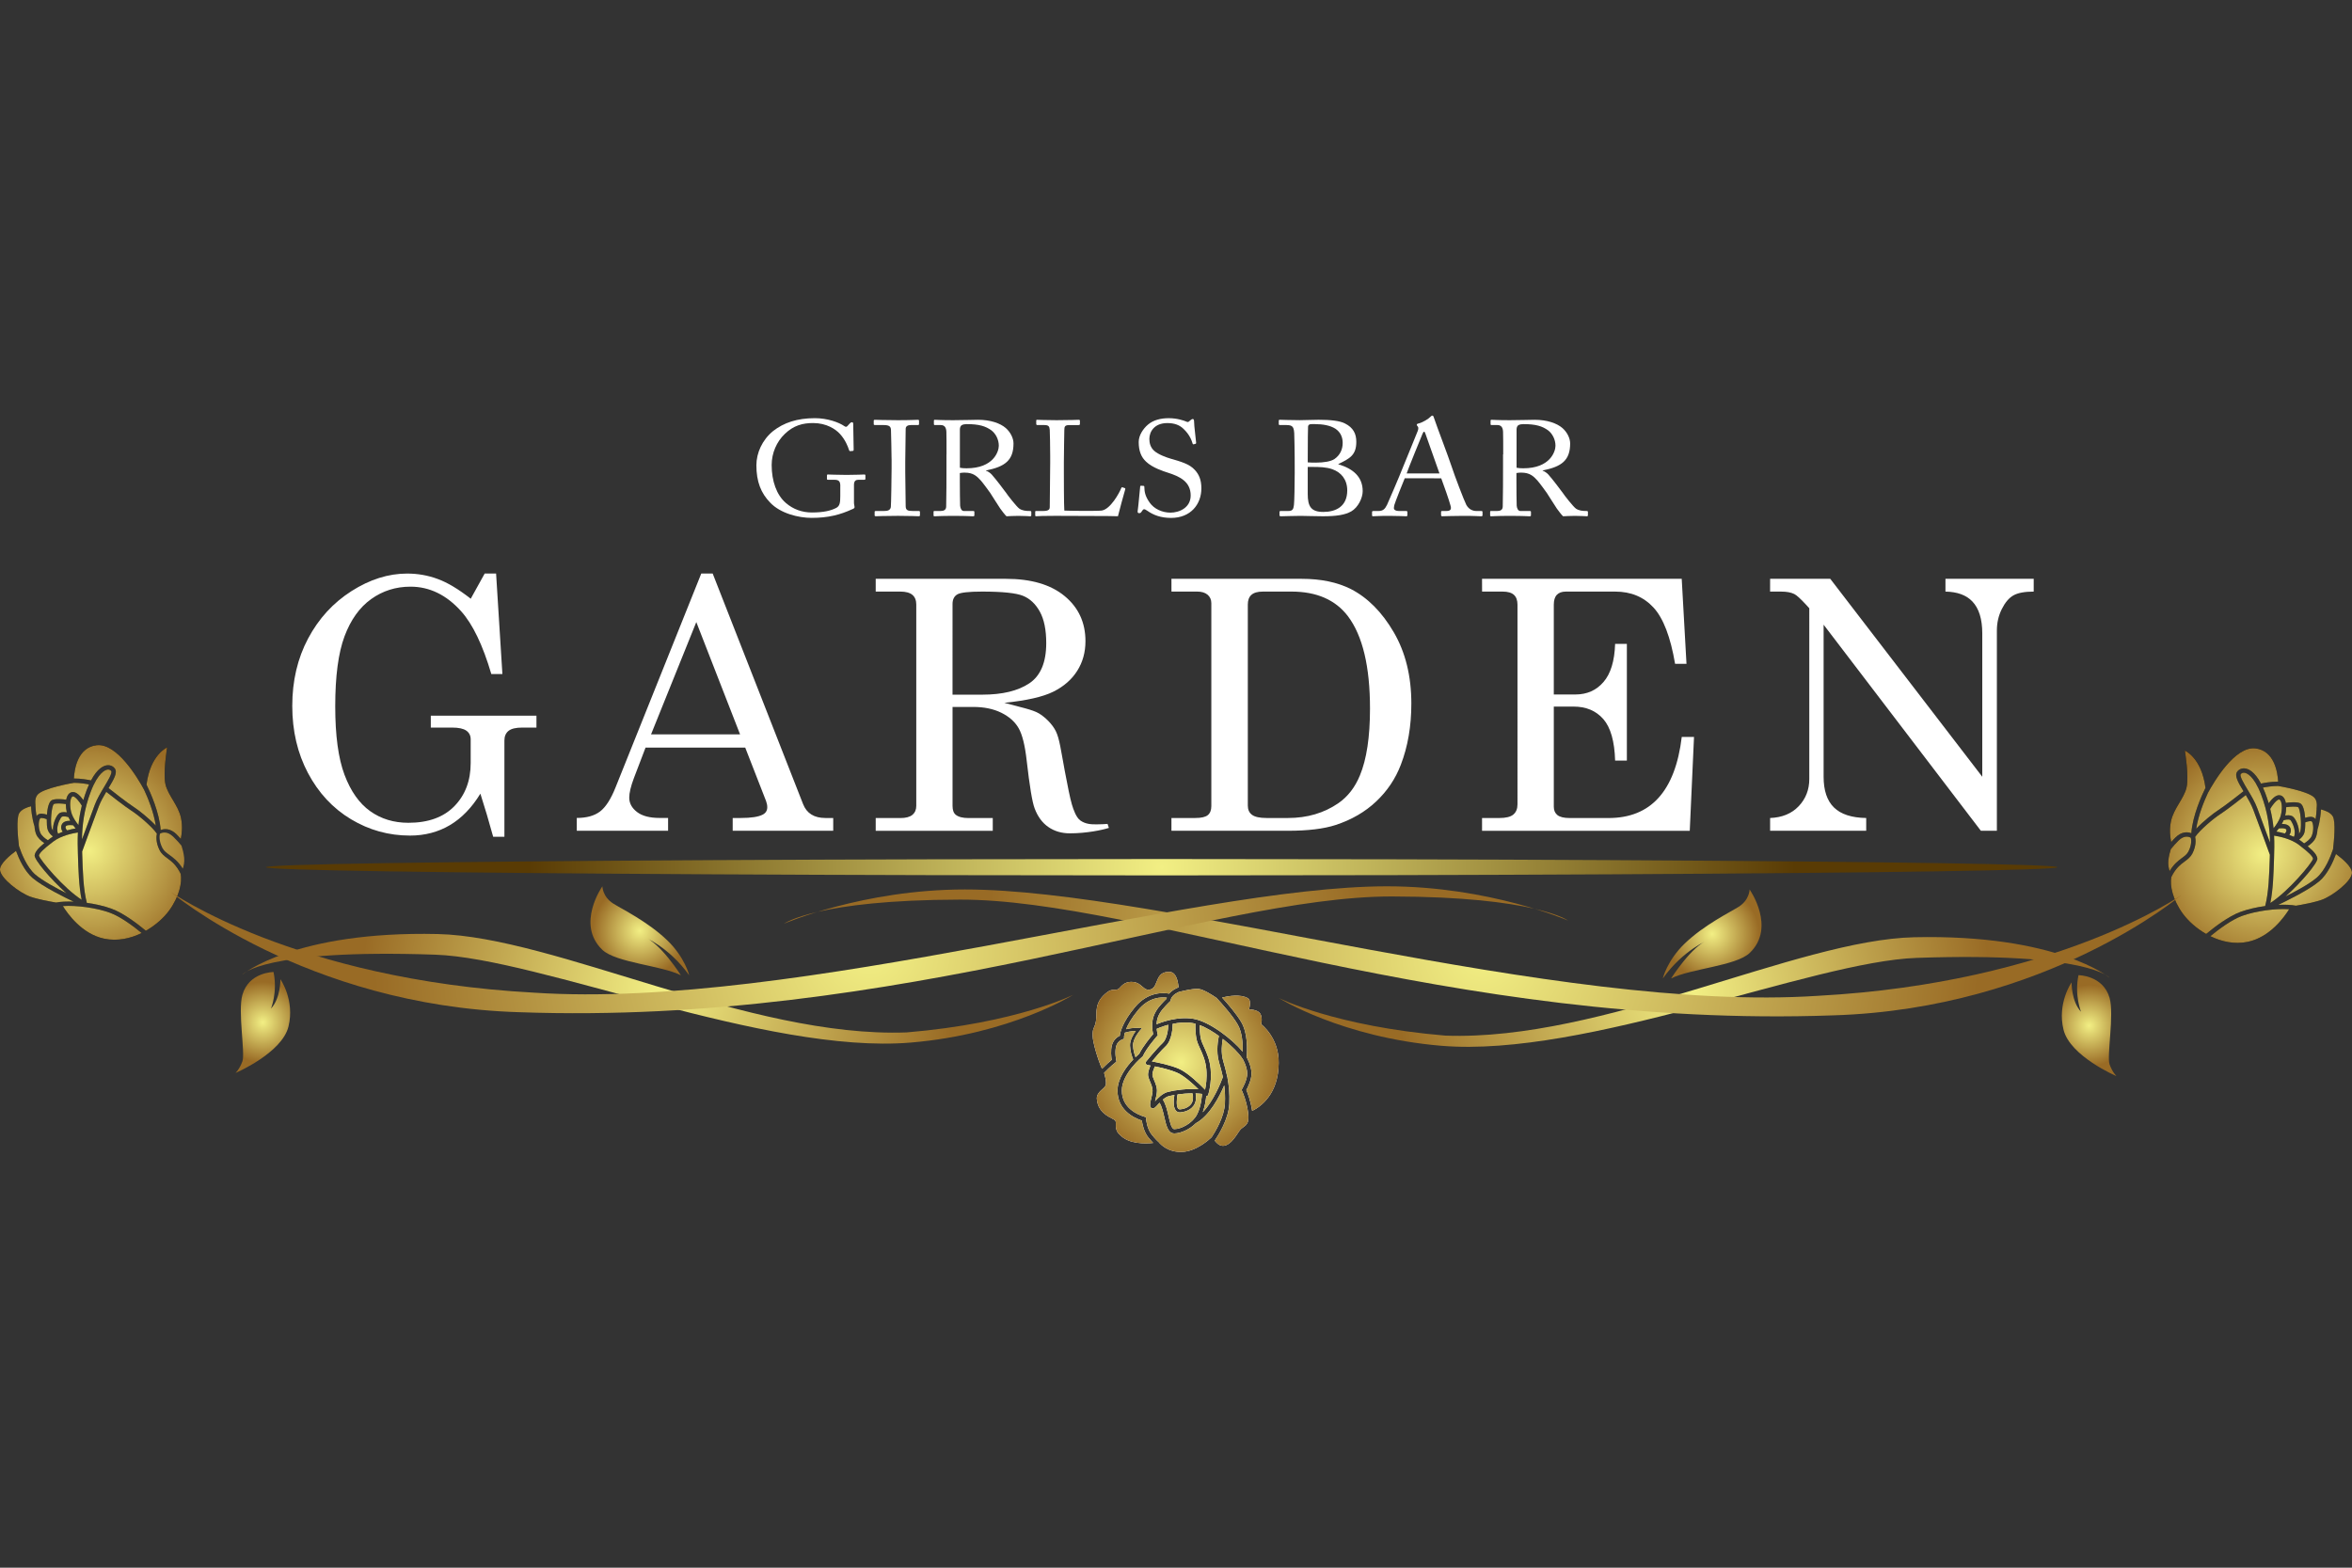 <?xml version="1.0" encoding="utf-8"?>
<!-- Generator: Adobe Illustrator 15.1.0, SVG Export Plug-In . SVG Version: 6.00 Build 0)  -->
<!DOCTYPE svg PUBLIC "-//W3C//DTD SVG 1.1//EN" "http://www.w3.org/Graphics/SVG/1.1/DTD/svg11.dtd">
<svg version="1.1" id="レイヤー_1" xmlns="http://www.w3.org/2000/svg" xmlns:xlink="http://www.w3.org/1999/xlink" x="0px"
	 y="0px" width="180px" height="120px" viewBox="0 0 180 120" enable-background="new 0 0 180 120" xml:space="preserve">
<rect x="0" y="0" width="180" height="120" fill="#333333" stroke="none"/>
<g>
	<path fill="#FFFFFF" d="M90.166,84.863c0.036,0.039,0.079,0.057,0.139,0.053c0.368-0.027,0.687-0.182,0.853-0.411
		c0.148-0.207,0.182-0.481,0.105-0.812c-0.396,0-0.792,0.031-1.145,0.082C90.054,84.104,90.008,84.682,90.166,84.863z"/>
	
		<radialGradient id="SVGID_1_" cx="637.681" cy="802.242" r="7.763" gradientTransform="matrix(1 0 0 1 -547.32 -720.92)" gradientUnits="userSpaceOnUse">
		<stop  offset="0" style="stop-color:#F2EF84"/>
		<stop  offset="1" style="stop-color:#996B25"/>
	</radialGradient>
	<path fill="url(#SVGID_1_)" d="M90.166,84.863c0.036,0.039,0.079,0.057,0.139,0.053c0.368-0.027,0.687-0.182,0.853-0.411
		c0.148-0.207,0.182-0.481,0.105-0.812c-0.396,0-0.792,0.031-1.145,0.082C90.054,84.104,90.008,84.682,90.166,84.863z"/>
	<path fill="#FFFFFF" d="M92.223,83.412c0.07-0.319,0.158-0.885,0.101-1.551c-0.062-0.674-0.28-1.154-0.476-1.579
		c-0.104-0.228-0.203-0.442-0.256-0.651c-0.126-0.501-0.109-1.107-0.104-1.27c-0.069-0.02-0.139-0.035-0.206-0.047
		c-0.531-0.09-1.074-0.037-1.537,0.059c0,0.225-0.03,1.232-0.536,1.713c-0.347,0.327-0.802,0.862-1.051,1.161
		c0.473,0.086,1.428,0.282,2.084,0.573C90.93,82.126,91.822,82.999,92.223,83.412z"/>
	
		<radialGradient id="SVGID_2_" cx="637.681" cy="802.237" r="7.768" gradientTransform="matrix(1 0 0 1 -547.32 -720.92)" gradientUnits="userSpaceOnUse">
		<stop  offset="0" style="stop-color:#F2EF84"/>
		<stop  offset="1" style="stop-color:#996B25"/>
	</radialGradient>
	<path fill="url(#SVGID_2_)" d="M92.223,83.412c0.07-0.319,0.158-0.885,0.101-1.551c-0.062-0.674-0.28-1.154-0.476-1.579
		c-0.104-0.228-0.203-0.442-0.256-0.651c-0.126-0.501-0.109-1.107-0.104-1.27c-0.069-0.02-0.139-0.035-0.206-0.047
		c-0.531-0.09-1.074-0.037-1.537,0.059c0,0.225-0.03,1.232-0.536,1.713c-0.347,0.327-0.802,0.862-1.051,1.161
		c0.473,0.086,1.428,0.282,2.084,0.573C90.93,82.126,91.822,82.999,92.223,83.412z"/>
	<path fill="#FFFFFF" d="M88.396,84.298c0.232-0.255,0.57-0.608,0.975-0.715c0.576-0.149,1.496-0.263,2.344-0.208
		c-0.438-0.43-1.099-1.025-1.608-1.251c-0.507-0.226-1.225-0.396-1.72-0.494c-0.091,0.19-0.208,0.497-0.192,0.659
		c0.009,0.094,0.068,0.236,0.131,0.391c0.105,0.256,0.226,0.547,0.216,0.836c-0.007,0.217-0.065,0.453-0.116,0.664
		C88.416,84.216,88.406,84.257,88.396,84.298z"/>
	
		<radialGradient id="SVGID_3_" cx="637.681" cy="802.239" r="7.768" gradientTransform="matrix(1 0 0 1 -547.32 -720.92)" gradientUnits="userSpaceOnUse">
		<stop  offset="0" style="stop-color:#F2EF84"/>
		<stop  offset="1" style="stop-color:#996B25"/>
	</radialGradient>
	<path fill="url(#SVGID_3_)" d="M88.396,84.298c0.232-0.255,0.57-0.608,0.975-0.715c0.576-0.149,1.496-0.263,2.344-0.208
		c-0.438-0.43-1.099-1.025-1.608-1.251c-0.507-0.226-1.225-0.396-1.72-0.494c-0.091,0.19-0.208,0.497-0.192,0.659
		c0.009,0.094,0.068,0.236,0.131,0.391c0.105,0.256,0.226,0.547,0.216,0.836c-0.007,0.217-0.065,0.453-0.116,0.664
		C88.416,84.216,88.406,84.257,88.396,84.298z"/>
	<path fill="#FFFFFF" d="M89.876,86.43c0.002,0,0.003,0,0.004,0c0.544-0.012,1.362-0.453,1.714-1.091
		c0.352-0.636,0.397-1.593,0.398-1.603l0.04,0.002c-0.173-0.022-0.353-0.036-0.533-0.043c0.073,0.373,0.026,0.693-0.153,0.943
		c-0.295,0.412-0.813,0.492-1.024,0.508c-0.012,0.002-0.023,0.002-0.034,0.002c-0.118,0-0.22-0.045-0.296-0.133
		c-0.245-0.279-0.158-0.947-0.114-1.201c-0.153,0.026-0.298,0.058-0.422,0.09c-0.161,0.041-0.318,0.146-0.46,0.268
		c0.225,0.352,0.337,0.84,0.436,1.271C89.541,85.93,89.655,86.43,89.876,86.43z"/>
	
		<radialGradient id="SVGID_4_" cx="637.681" cy="802.242" r="7.761" gradientTransform="matrix(1 0 0 1 -547.32 -720.92)" gradientUnits="userSpaceOnUse">
		<stop  offset="0" style="stop-color:#F2EF84"/>
		<stop  offset="1" style="stop-color:#996B25"/>
	</radialGradient>
	<path fill="url(#SVGID_4_)" d="M89.876,86.43c0.002,0,0.003,0,0.004,0c0.544-0.012,1.362-0.453,1.714-1.091
		c0.352-0.636,0.397-1.593,0.398-1.603l0.04,0.002c-0.173-0.022-0.353-0.036-0.533-0.043c0.073,0.373,0.026,0.693-0.153,0.943
		c-0.295,0.412-0.813,0.492-1.024,0.508c-0.012,0.002-0.023,0.002-0.034,0.002c-0.118,0-0.22-0.045-0.296-0.133
		c-0.245-0.279-0.158-0.947-0.114-1.201c-0.153,0.026-0.298,0.058-0.422,0.09c-0.161,0.041-0.318,0.146-0.46,0.268
		c0.225,0.352,0.337,0.84,0.436,1.271C89.541,85.93,89.655,86.43,89.876,86.43z"/>
	<path fill="#FFFFFF" d="M89.589,76.563L89.58,76.62l-0.042,0.039c-0.006,0.006-0.577,0.534-0.782,0.907
		c-0.108,0.184-0.227,0.443-0.244,0.836c0.387-0.162,1.612-0.618,2.826-0.416c1.214,0.205,2.959,1.546,3.766,2.516
		c0.016-0.583-0.03-1.479-0.388-2.089c-0.396-0.685-1.219-1.603-1.616-2.028c-0.262-0.18-0.972-0.646-1.361-0.686
		c-0.483-0.049-1.528,0.234-1.528,0.234V75.93C89.958,76.046,89.641,76.252,89.589,76.563z"/>
	
		<radialGradient id="SVGID_5_" cx="637.681" cy="802.239" r="7.765" gradientTransform="matrix(1 0 0 1 -547.32 -720.92)" gradientUnits="userSpaceOnUse">
		<stop  offset="0" style="stop-color:#F2EF84"/>
		<stop  offset="1" style="stop-color:#996B25"/>
	</radialGradient>
	<path fill="url(#SVGID_5_)" d="M89.589,76.563L89.58,76.62l-0.042,0.039c-0.006,0.006-0.577,0.534-0.782,0.907
		c-0.108,0.184-0.227,0.443-0.244,0.836c0.387-0.162,1.612-0.618,2.826-0.416c1.214,0.205,2.959,1.546,3.766,2.516
		c0.016-0.583-0.03-1.479-0.388-2.089c-0.396-0.685-1.219-1.603-1.616-2.028c-0.262-0.18-0.972-0.646-1.361-0.686
		c-0.483-0.049-1.528,0.234-1.528,0.234V75.93C89.958,76.046,89.641,76.252,89.589,76.563z"/>
	<path fill="#FFFFFF" d="M93.296,81.327c-0.255-0.856-0.065-1.804-0.014-2.028c-0.479-0.347-0.991-0.65-1.466-0.832
		c-0.004,0.223,0,0.696,0.098,1.084c0.045,0.18,0.133,0.371,0.234,0.594c0.193,0.429,0.438,0.957,0.504,1.688
		c0.099,1.103-0.178,1.931-0.188,1.965c-0.019,0.056-0.065,0.099-0.123,0.109c-0.01,0.002-0.021,0.003-0.028,0.003
		c-0.021,0.25-0.09,0.757-0.266,1.229c0.85-0.896,1.401-2.315,1.54-2.697C93.507,82.059,93.406,81.695,93.296,81.327z"/>
	
		<radialGradient id="SVGID_6_" cx="637.681" cy="802.239" r="7.766" gradientTransform="matrix(1 0 0 1 -547.32 -720.92)" gradientUnits="userSpaceOnUse">
		<stop  offset="0" style="stop-color:#F2EF84"/>
		<stop  offset="1" style="stop-color:#996B25"/>
	</radialGradient>
	<path fill="url(#SVGID_6_)" d="M93.296,81.327c-0.255-0.856-0.065-1.804-0.014-2.028c-0.479-0.347-0.991-0.65-1.466-0.832
		c-0.004,0.223,0,0.696,0.098,1.084c0.045,0.18,0.133,0.371,0.234,0.594c0.193,0.429,0.438,0.957,0.504,1.688
		c0.099,1.103-0.178,1.931-0.188,1.965c-0.019,0.056-0.065,0.099-0.123,0.109c-0.01,0.002-0.021,0.003-0.028,0.003
		c-0.021,0.25-0.09,0.757-0.266,1.229c0.85-0.896,1.401-2.315,1.54-2.697C93.507,82.059,93.406,81.695,93.296,81.327z"/>
	<path fill="#FFFFFF" d="M89.273,76.452c0.006-0.029,0.017-0.058,0.026-0.084c-0.405-0.056-1.365-0.054-2.195,0.946
		c-0.513,0.617-0.781,1.111-0.924,1.467c0.217-0.053,0.598-0.124,0.984-0.096l0.231,0.018l-0.152,0.176
		c-0.006,0.006-0.551,0.637-0.532,1.15c0.013,0.349,0.104,0.664,0.191,0.895c0.131-0.127,0.234-0.219,0.284-0.26
		c0.266-0.557,0.874-1.286,1.063-1.506c-0.148-0.697-0.079-1.258,0.218-1.756C88.665,77.043,89.133,76.586,89.273,76.452z"/>
	
		<radialGradient id="SVGID_7_" cx="637.681" cy="802.24" r="7.766" gradientTransform="matrix(1 0 0 1 -547.32 -720.92)" gradientUnits="userSpaceOnUse">
		<stop  offset="0" style="stop-color:#F2EF84"/>
		<stop  offset="1" style="stop-color:#996B25"/>
	</radialGradient>
	<path fill="url(#SVGID_7_)" d="M89.273,76.452c0.006-0.029,0.017-0.058,0.026-0.084c-0.405-0.056-1.365-0.054-2.195,0.946
		c-0.513,0.617-0.781,1.111-0.924,1.467c0.217-0.053,0.598-0.124,0.984-0.096l0.231,0.018l-0.152,0.176
		c-0.006,0.006-0.551,0.637-0.532,1.15c0.013,0.349,0.104,0.664,0.191,0.895c0.131-0.127,0.234-0.219,0.284-0.26
		c0.266-0.557,0.874-1.286,1.063-1.506c-0.148-0.697-0.079-1.258,0.218-1.756C88.665,77.043,89.133,76.586,89.273,76.452z"/>
	<path fill="#FFFFFF" d="M85.079,81.129c-0.035-0.215-0.095-0.723,0.021-1.14c0.118-0.425,0.429-0.626,0.597-0.706
		c0.034-0.283,0.215-1.051,1.152-2.18c1.03-1.242,2.255-1.117,2.627-1.045c0.206-0.244,0.508-0.4,0.719-0.485
		c-0.039-0.455-0.181-1.177-0.692-1.177c-1.122-0.041-0.831,1.113-1.412,1.326c-0.582,0.211-0.665-0.512-1.412-0.56
		c-0.748-0.048-0.9,0.457-1.121,0.56c-0.222,0.101-0.43-0.054-0.804,0.211c-1.052,0.789-0.789,1.577-0.872,2.174
		c-0.083,0.596-0.276,0.524-0.263,1.162c0.012,0.541,0.41,1.86,0.718,2.541C84.683,81.462,84.952,81.232,85.079,81.129z"/>
	
		<radialGradient id="SVGID_8_" cx="637.681" cy="802.242" r="7.768" gradientTransform="matrix(1 0 0 1 -547.32 -720.92)" gradientUnits="userSpaceOnUse">
		<stop  offset="0" style="stop-color:#F2EF84"/>
		<stop  offset="1" style="stop-color:#996B25"/>
	</radialGradient>
	<path fill="url(#SVGID_8_)" d="M85.079,81.129c-0.035-0.215-0.095-0.723,0.021-1.14c0.118-0.425,0.429-0.626,0.597-0.706
		c0.034-0.283,0.215-1.051,1.152-2.18c1.03-1.242,2.255-1.117,2.627-1.045c0.206-0.244,0.508-0.4,0.719-0.485
		c-0.039-0.455-0.181-1.177-0.692-1.177c-1.122-0.041-0.831,1.113-1.412,1.326c-0.582,0.211-0.665-0.512-1.412-0.56
		c-0.748-0.048-0.9,0.457-1.121,0.56c-0.222,0.101-0.43-0.054-0.804,0.211c-1.052,0.789-0.789,1.577-0.872,2.174
		c-0.083,0.596-0.276,0.524-0.263,1.162c0.012,0.541,0.41,1.86,0.718,2.541C84.683,81.462,84.952,81.232,85.079,81.129z"/>
	<path fill="#FFFFFF" d="M95.518,85.166c-0.117-0.913-0.461-1.656-0.466-1.665l-0.036-0.079l0.045-0.074
		c0.004-0.008,0.401-0.69,0.391-1.189c-0.014-0.508-0.321-1.053-0.324-1.059c-0.011-0.019-0.025-0.039-0.038-0.059l-0.021-0.002
		c0.002-0.007,0.002-0.018,0.002-0.023c-0.256-0.396-0.821-0.972-1.492-1.496c-0.063,0.338-0.154,1.066,0.039,1.713
		c0.113,0.391,0.224,0.783,0.309,1.209l0.016,0.004c-0.002,0.005-0.006,0.018-0.008,0.025c0.111,0.581,0.18,1.228,0.146,2.014
		c-0.047,1.158-0.828,2.404-1.117,2.83c0.126,0.15,0.289,0.317,0.432,0.359c0.762,0.264,1.356-1.064,1.564-1.244
		c0.207-0.182,0.357-0.223,0.498-0.457c0.141-0.236,0.057-0.805,0.057-0.805L95.518,85.166z"/>
	
		<radialGradient id="SVGID_9_" cx="637.681" cy="802.237" r="7.766" gradientTransform="matrix(1 0 0 1 -547.32 -720.92)" gradientUnits="userSpaceOnUse">
		<stop  offset="0" style="stop-color:#F2EF84"/>
		<stop  offset="1" style="stop-color:#996B25"/>
	</radialGradient>
	<path fill="url(#SVGID_9_)" d="M95.518,85.166c-0.117-0.913-0.461-1.656-0.466-1.665l-0.036-0.079l0.045-0.074
		c0.004-0.008,0.401-0.69,0.391-1.189c-0.014-0.508-0.321-1.053-0.324-1.059c-0.011-0.019-0.025-0.039-0.038-0.059l-0.021-0.002
		c0.002-0.007,0.002-0.018,0.002-0.023c-0.256-0.396-0.821-0.972-1.492-1.496c-0.063,0.338-0.154,1.066,0.039,1.713
		c0.113,0.391,0.224,0.783,0.309,1.209l0.016,0.004c-0.002,0.005-0.006,0.018-0.008,0.025c0.111,0.581,0.18,1.228,0.146,2.014
		c-0.047,1.158-0.828,2.404-1.117,2.83c0.126,0.15,0.289,0.317,0.432,0.359c0.762,0.264,1.356-1.064,1.564-1.244
		c0.207-0.182,0.357-0.223,0.498-0.457c0.141-0.236,0.057-0.805,0.057-0.805L95.518,85.166z"/>
	<path fill="#FFFFFF" d="M96.521,78.404c0,0,0.125-0.52-0.084-0.829c-0.207-0.312-0.853-0.312-0.853-0.312s0.226-0.672-0.083-0.854
		c-0.555-0.329-1.479-0.171-1.975-0.053c0.439,0.483,1.113,1.265,1.475,1.887c0.499,0.857,0.456,2.141,0.409,2.688l0.001,0.002
		c0.015,0.024,0.354,0.625,0.367,1.213c0.014,0.492-0.28,1.084-0.395,1.293c0.092,0.213,0.336,0.838,0.445,1.595
		c0.641-0.315,2.014-1.269,2.031-3.659C97.893,79.423,96.521,78.404,96.521,78.404z"/>
	
		<radialGradient id="SVGID_10_" cx="637.681" cy="802.24" r="7.765" gradientTransform="matrix(1 0 0 1 -547.32 -720.92)" gradientUnits="userSpaceOnUse">
		<stop  offset="0" style="stop-color:#F2EF84"/>
		<stop  offset="1" style="stop-color:#996B25"/>
	</radialGradient>
	<path fill="url(#SVGID_10_)" d="M96.521,78.404c0,0,0.125-0.52-0.084-0.829c-0.207-0.312-0.853-0.312-0.853-0.312
		s0.226-0.672-0.083-0.854c-0.555-0.329-1.479-0.171-1.975-0.053c0.439,0.483,1.113,1.265,1.475,1.887
		c0.499,0.857,0.456,2.141,0.409,2.688l0.001,0.002c0.015,0.024,0.354,0.625,0.367,1.213c0.014,0.492-0.28,1.084-0.395,1.293
		c0.092,0.213,0.336,0.838,0.445,1.595c0.641-0.315,2.014-1.269,2.031-3.659C97.893,79.423,96.521,78.404,96.521,78.404z"/>
	<path fill="#FFFFFF" d="M87.389,85.777c-0.636-0.213-1.866-0.814-1.866-2.297c0-0.951,0.701-1.854,1.201-2.377
		c-0.102-0.25-0.229-0.633-0.244-1.065c-0.016-0.421,0.263-0.877,0.442-1.125c-0.396,0.01-0.756,0.108-0.834,0.133
		c-0.065,0.224-0.066,0.345-0.066,0.347l0.001,0.125l-0.119,0.039c-0.015,0.004-0.372,0.123-0.483,0.521
		c-0.126,0.453,0.001,1.078,0.003,1.085l0.021,0.103l-0.083,0.063c-0.004,0.003-0.362,0.28-0.865,0.794
		c0.021,0.072,0.211,0.693,0.12,0.955c-0.098,0.275-0.679,0.471-0.679,1.011c0.083,1.287,1.315,1.495,1.426,1.702
		c0.11,0.208-0.139,0.665,0.36,1.094c0.673,0.693,1.889,0.672,2.528,0.604c-0.093-0.097-0.21-0.228-0.353-0.4
		C87.534,86.645,87.421,86.031,87.389,85.777z"/>
	
		<radialGradient id="SVGID_11_" cx="637.681" cy="802.239" r="7.765" gradientTransform="matrix(1 0 0 1 -547.32 -720.92)" gradientUnits="userSpaceOnUse">
		<stop  offset="0" style="stop-color:#F2EF84"/>
		<stop  offset="1" style="stop-color:#996B25"/>
	</radialGradient>
	<path fill="url(#SVGID_11_)" d="M87.389,85.777c-0.636-0.213-1.866-0.814-1.866-2.297c0-0.951,0.701-1.854,1.201-2.377
		c-0.102-0.25-0.229-0.633-0.244-1.065c-0.016-0.421,0.263-0.877,0.442-1.125c-0.396,0.01-0.756,0.108-0.834,0.133
		c-0.065,0.224-0.066,0.345-0.066,0.347l0.001,0.125l-0.119,0.039c-0.015,0.004-0.372,0.123-0.483,0.521
		c-0.126,0.453,0.001,1.078,0.003,1.085l0.021,0.103l-0.083,0.063c-0.004,0.003-0.362,0.28-0.865,0.794
		c0.021,0.072,0.211,0.693,0.12,0.955c-0.098,0.275-0.679,0.471-0.679,1.011c0.083,1.287,1.315,1.495,1.426,1.702
		c0.11,0.208-0.139,0.665,0.36,1.094c0.673,0.693,1.889,0.672,2.528,0.604c-0.093-0.097-0.21-0.228-0.353-0.4
		C87.534,86.645,87.421,86.031,87.389,85.777z"/>
	<path fill="#FFFFFF" d="M93.691,83.079c-0.36,0.853-1.11,2.323-2.176,2.901c-0.476,0.479-1.144,0.771-1.629,0.779
		c-0.004,0-0.009,0-0.013,0c-0.484,0-0.622-0.604-0.768-1.242c-0.086-0.384-0.188-0.808-0.359-1.107
		c-0.051,0.052-0.098,0.104-0.14,0.148c-0.168,0.185-0.259,0.283-0.376,0.283c-0.011,0-0.021-0.001-0.033-0.002l-0.088-0.014
		l-0.061-0.102c-0.065-0.143-0.016-0.346,0.053-0.627c0.047-0.195,0.101-0.414,0.106-0.599c0.007-0.217-0.099-0.474-0.191-0.696
		c-0.072-0.177-0.141-0.343-0.154-0.486c-0.022-0.236,0.104-0.565,0.187-0.754c-0.138-0.023-0.223-0.037-0.227-0.039
		c-0.059-0.008-0.108-0.049-0.13-0.104c-0.021-0.056-0.012-0.117,0.025-0.165c0.03-0.036,0.747-0.928,1.262-1.415
		c0.336-0.318,0.422-1.031,0.432-1.395c-0.521,0.14-0.876,0.306-0.883,0.309l-0.005-0.01c0.013,0.129,0.032,0.266,0.067,0.418
		l0.02,0.083l-0.057,0.063c-0.008,0.01-0.804,0.916-1.081,1.522l-0.017,0.035l-0.03,0.022c-0.016,0.014-1.571,1.297-1.571,2.586
		c0,1.348,1.213,1.854,1.735,2.014l0.11,0.031l0.008,0.115c0,0.008,0.055,0.758,0.446,1.233c0.275,0.337,0.446,0.495,0.51,0.551
		c0.001-0.001,0.006-0.002,0.006-0.002s0.006,0.009,0.016,0.021c0.005,0.004,0.008,0.008,0.008,0.008l-0.001,0.002
		c0.114,0.14,0.691,0.771,1.764,0.732c1.093-0.037,2.092-0.951,2.269-1.121c0.297-0.447,0.979-1.582,1.021-2.596
		C93.768,83.947,93.744,83.494,93.691,83.079z"/>
	
		<radialGradient id="SVGID_12_" cx="637.681" cy="802.238" r="7.766" gradientTransform="matrix(1 0 0 1 -547.32 -720.92)" gradientUnits="userSpaceOnUse">
		<stop  offset="0" style="stop-color:#F2EF84"/>
		<stop  offset="1" style="stop-color:#996B25"/>
	</radialGradient>
	<path fill="url(#SVGID_12_)" d="M93.691,83.079c-0.36,0.853-1.11,2.323-2.176,2.901c-0.476,0.479-1.144,0.771-1.629,0.779
		c-0.004,0-0.009,0-0.013,0c-0.484,0-0.622-0.604-0.768-1.242c-0.086-0.384-0.188-0.808-0.359-1.107
		c-0.051,0.052-0.098,0.104-0.14,0.148c-0.168,0.185-0.259,0.283-0.376,0.283c-0.011,0-0.021-0.001-0.033-0.002l-0.088-0.014
		l-0.061-0.102c-0.065-0.143-0.016-0.346,0.053-0.627c0.047-0.195,0.101-0.414,0.106-0.599c0.007-0.217-0.099-0.474-0.191-0.696
		c-0.072-0.177-0.141-0.343-0.154-0.486c-0.022-0.236,0.104-0.565,0.187-0.754c-0.138-0.023-0.223-0.037-0.227-0.039
		c-0.059-0.008-0.108-0.049-0.13-0.104c-0.021-0.056-0.012-0.117,0.025-0.165c0.03-0.036,0.747-0.928,1.262-1.415
		c0.336-0.318,0.422-1.031,0.432-1.395c-0.521,0.14-0.876,0.306-0.883,0.309l-0.005-0.01c0.013,0.129,0.032,0.266,0.067,0.418
		l0.02,0.083l-0.057,0.063c-0.008,0.01-0.804,0.916-1.081,1.522l-0.017,0.035l-0.03,0.022c-0.016,0.014-1.571,1.297-1.571,2.586
		c0,1.348,1.213,1.854,1.735,2.014l0.11,0.031l0.008,0.115c0,0.008,0.055,0.758,0.446,1.233c0.275,0.337,0.446,0.495,0.51,0.551
		c0.001-0.001,0.006-0.002,0.006-0.002s0.006,0.009,0.016,0.021c0.005,0.004,0.008,0.008,0.008,0.008l-0.001,0.002
		c0.114,0.14,0.691,0.771,1.764,0.732c1.093-0.037,2.092-0.951,2.269-1.121c0.297-0.447,0.979-1.582,1.021-2.596
		C93.768,83.947,93.744,83.494,93.691,83.079z"/>
</g>
<path d="M166.988,65.674c0.219-0.16,0.391-0.288,0.496-0.499c0.271-0.528,0.213-0.919,0.183-1.046
	c-0.122-0.074-0.491-0.23-0.938,0.208c-0.233,0.231-0.437,0.463-0.596,0.662c-0.07,0.216-0.156,0.534-0.191,0.885
	c-0.029,0.308,0.029,0.587,0.1,0.794C166.363,66.141,166.709,65.881,166.988,65.674z"/>
<radialGradient id="SVGID_13_" cx="720.506" cy="786.291" r="9.078" gradientTransform="matrix(1 0 0 1 -547.32 -720.92)" gradientUnits="userSpaceOnUse">
	<stop  offset="0" style="stop-color:#F2EF84"/>
	<stop  offset="1" style="stop-color:#996B25"/>
</radialGradient>
<path fill="url(#SVGID_13_)" d="M166.988,65.674c0.219-0.16,0.391-0.288,0.496-0.499c0.271-0.528,0.213-0.919,0.183-1.046
	c-0.122-0.074-0.491-0.23-0.938,0.208c-0.233,0.231-0.437,0.463-0.596,0.662c-0.07,0.216-0.156,0.534-0.191,0.885
	c-0.029,0.308,0.029,0.587,0.1,0.794C166.363,66.141,166.709,65.881,166.988,65.674z"/>
<g>
	<path d="M174.626,63.066c0.252,0,0.56,0.057,0.66,0.322c0.075,0.2,0.019,0.383-0.082,0.523c0.116,0.042,0.233,0.091,0.351,0.146
		c0.063-0.123,0.07-0.271,0.063-0.393c-0.028-0.418-0.263-0.854-0.353-0.906c-0.137-0.063-0.414-0.004-0.504,0.037
		C174.723,62.891,174.677,62.979,174.626,63.066z"/>
	
		<radialGradient id="SVGID_14_" cx="720.505" cy="786.295" r="9.071" gradientTransform="matrix(1 0 0 1 -547.32 -720.92)" gradientUnits="userSpaceOnUse">
		<stop  offset="0" style="stop-color:#F2EF84"/>
		<stop  offset="1" style="stop-color:#996B25"/>
	</radialGradient>
	<path fill="url(#SVGID_14_)" d="M174.626,63.066c0.252,0,0.56,0.057,0.66,0.322c0.075,0.2,0.019,0.383-0.082,0.523
		c0.116,0.042,0.233,0.091,0.351,0.146c0.063-0.123,0.07-0.271,0.063-0.393c-0.028-0.418-0.263-0.854-0.353-0.906
		c-0.137-0.063-0.414-0.004-0.504,0.037C174.723,62.891,174.677,62.979,174.626,63.066z"/>
	<path d="M174.438,61.203c-0.168-0.055-0.584,0.49-0.696,0.714c0.13,0.522,0.21,1.017,0.257,1.479
		c0.173-0.217,0.389-0.521,0.501-0.821c0.153-0.417,0.178-0.992,0.047-1.259C174.523,61.273,174.486,61.219,174.438,61.203z"/>
	
		<radialGradient id="SVGID_15_" cx="720.504" cy="786.296" r="9.077" gradientTransform="matrix(1 0 0 1 -547.32 -720.92)" gradientUnits="userSpaceOnUse">
		<stop  offset="0" style="stop-color:#F2EF84"/>
		<stop  offset="1" style="stop-color:#996B25"/>
	</radialGradient>
	<path fill="url(#SVGID_15_)" d="M174.438,61.203c-0.168-0.055-0.584,0.49-0.696,0.714c0.13,0.522,0.21,1.017,0.257,1.479
		c0.173-0.217,0.389-0.521,0.501-0.821c0.153-0.417,0.178-0.992,0.047-1.259C174.523,61.273,174.486,61.219,174.438,61.203z"/>
	<path d="M174.398,63.416c-0.063,0.089-0.127,0.17-0.185,0.238c0.172,0.029,0.396,0.076,0.646,0.146
		c0.074-0.07,0.156-0.181,0.113-0.297C174.932,63.393,174.626,63.381,174.398,63.416z"/>
	
		<radialGradient id="SVGID_16_" cx="720.504" cy="786.291" r="9.069" gradientTransform="matrix(1 0 0 1 -547.32 -720.92)" gradientUnits="userSpaceOnUse">
		<stop  offset="0" style="stop-color:#F2EF84"/>
		<stop  offset="1" style="stop-color:#996B25"/>
	</radialGradient>
	<path fill="url(#SVGID_16_)" d="M174.398,63.416c-0.063,0.089-0.127,0.17-0.185,0.238c0.172,0.029,0.396,0.076,0.646,0.146
		c0.074-0.07,0.156-0.181,0.113-0.297C174.932,63.393,174.626,63.381,174.398,63.416z"/>
	<path d="M177.021,65.732c-0.033-0.189-0.328-0.487-1.088-1.066c-0.617-0.471-1.526-0.646-1.896-0.701
		c0.03,0.608,0.017,1.156,0,1.633l-0.001,0.051c-0.037,1.211-0.076,2.459-0.287,3.471C175.143,68.227,176.947,66.057,177.021,65.732
		z"/>
	
		<radialGradient id="SVGID_17_" cx="720.504" cy="786.293" r="9.074" gradientTransform="matrix(1 0 0 1 -547.32 -720.92)" gradientUnits="userSpaceOnUse">
		<stop  offset="0" style="stop-color:#F2EF84"/>
		<stop  offset="1" style="stop-color:#996B25"/>
	</radialGradient>
	<path fill="url(#SVGID_17_)" d="M177.021,65.732c-0.033-0.189-0.328-0.487-1.088-1.066c-0.617-0.471-1.526-0.646-1.896-0.701
		c0.03,0.608,0.017,1.156,0,1.633l-0.001,0.051c-0.037,1.211-0.076,2.459-0.287,3.471C175.143,68.227,176.947,66.057,177.021,65.732
		z"/>
	<path d="M171.771,59.15c-0.02-0.002-0.035-0.003-0.051-0.003c-0.101,0-0.185,0.042-0.238,0.119
		c-0.101,0.139,0.266,0.745,0.531,1.188c0.262,0.435,0.559,0.928,0.733,1.397c0.364,0.979,0.729,1.963,0.978,2.638
		c-0.017-1.027-0.141-2.267-0.679-3.669C172.482,59.35,171.928,59.17,171.771,59.15z"/>
	
		<radialGradient id="SVGID_18_" cx="720.504" cy="786.294" r="9.085" gradientTransform="matrix(1 0 0 1 -547.32 -720.92)" gradientUnits="userSpaceOnUse">
		<stop  offset="0" style="stop-color:#F2EF84"/>
		<stop  offset="1" style="stop-color:#996B25"/>
	</radialGradient>
	<path fill="url(#SVGID_18_)" d="M171.771,59.15c-0.02-0.002-0.035-0.003-0.051-0.003c-0.101,0-0.185,0.042-0.238,0.119
		c-0.101,0.139,0.266,0.745,0.531,1.188c0.262,0.435,0.559,0.928,0.733,1.397c0.364,0.979,0.729,1.963,0.978,2.638
		c-0.017-1.027-0.141-2.267-0.679-3.669C172.482,59.35,171.928,59.17,171.771,59.15z"/>
	<path d="M176.609,64.777c0.504,0.421,0.701,0.677,0.74,0.936c0.049,0.313-1.215,1.824-2.438,2.909
		c0.766-0.386,1.827-0.959,2.377-1.427c0.655-0.557,1.081-1.648,1.261-2.19c0.067-0.55,0.229-2.118-0.023-2.526
		c-0.188-0.302-0.604-0.451-0.902-0.521c-0.047,0.874-0.234,1.452-0.264,1.53c-0.012,0.21-0.055,0.422-0.123,0.599
		C177.119,64.391,176.83,64.631,176.609,64.777z"/>
	
		<radialGradient id="SVGID_19_" cx="720.504" cy="786.292" r="9.075" gradientTransform="matrix(1 0 0 1 -547.32 -720.92)" gradientUnits="userSpaceOnUse">
		<stop  offset="0" style="stop-color:#F2EF84"/>
		<stop  offset="1" style="stop-color:#996B25"/>
	</radialGradient>
	<path fill="url(#SVGID_19_)" d="M176.609,64.777c0.504,0.421,0.701,0.677,0.74,0.936c0.049,0.313-1.215,1.824-2.438,2.909
		c0.766-0.386,1.827-0.959,2.377-1.427c0.655-0.557,1.081-1.648,1.261-2.19c0.067-0.55,0.229-2.118-0.023-2.526
		c-0.188-0.302-0.604-0.451-0.902-0.521c-0.047,0.874-0.234,1.452-0.264,1.53c-0.012,0.21-0.055,0.422-0.123,0.599
		C177.119,64.391,176.83,64.631,176.609,64.777z"/>
	<path d="M176.135,64.4c0.073,0.057,0.137,0.105,0.202,0.158c0.185-0.113,0.488-0.328,0.591-0.596
		c0.168-0.436,0.113-0.968-0.011-1.086c-0.052-0.048-0.278-0.012-0.494,0.072c0.005,0.336-0.021,0.636-0.063,0.777
		c-0.073,0.252-0.252,0.43-0.408,0.543C176.014,64.313,176.075,64.355,176.135,64.4z"/>
	
		<radialGradient id="SVGID_20_" cx="720.504" cy="786.295" r="9.076" gradientTransform="matrix(1 0 0 1 -547.32 -720.92)" gradientUnits="userSpaceOnUse">
		<stop  offset="0" style="stop-color:#F2EF84"/>
		<stop  offset="1" style="stop-color:#996B25"/>
	</radialGradient>
	<path fill="url(#SVGID_20_)" d="M176.135,64.4c0.073,0.057,0.137,0.105,0.202,0.158c0.185-0.113,0.488-0.328,0.591-0.596
		c0.168-0.436,0.113-0.968-0.011-1.086c-0.052-0.048-0.278-0.012-0.494,0.072c0.005,0.336-0.021,0.636-0.063,0.777
		c-0.073,0.252-0.252,0.43-0.408,0.543C176.014,64.313,176.075,64.355,176.135,64.4z"/>
	<path d="M174.962,61.788c0.002,0.215-0.026,0.437-0.073,0.637c0.17-0.028,0.37-0.034,0.521,0.038
		c0.224,0.105,0.477,0.631,0.531,1.102c0.01,0.088,0.011,0.17,0.007,0.248c0.038-0.054,0.071-0.109,0.093-0.178
		c0.126-0.422,0.012-1.717-0.163-1.849C175.714,61.713,175.262,61.745,174.962,61.788z"/>
	
		<radialGradient id="SVGID_21_" cx="720.505" cy="786.29" r="9.069" gradientTransform="matrix(1 0 0 1 -547.32 -720.92)" gradientUnits="userSpaceOnUse">
		<stop  offset="0" style="stop-color:#F2EF84"/>
		<stop  offset="1" style="stop-color:#996B25"/>
	</radialGradient>
	<path fill="url(#SVGID_21_)" d="M174.962,61.788c0.002,0.215-0.026,0.437-0.073,0.637c0.17-0.028,0.37-0.034,0.521,0.038
		c0.224,0.105,0.477,0.631,0.531,1.102c0.01,0.088,0.011,0.17,0.007,0.248c0.038-0.054,0.071-0.109,0.093-0.178
		c0.126-0.422,0.012-1.717-0.163-1.849C175.714,61.713,175.262,61.745,174.962,61.788z"/>
	<path d="M174.12,69.273l-0.004-0.008c-0.005,0.004-0.007,0.006-0.013,0.008C174.109,69.273,174.113,69.273,174.12,69.273z"/>
	
		<radialGradient id="SVGID_22_" cx="720.481" cy="786.438" r="8.772" gradientTransform="matrix(1 0 0 1 -547.32 -720.92)" gradientUnits="userSpaceOnUse">
		<stop  offset="0" style="stop-color:#F2EF84"/>
		<stop  offset="1" style="stop-color:#996B25"/>
	</radialGradient>
	<path fill="url(#SVGID_22_)" d="M174.12,69.273l-0.004-0.008c-0.005,0.004-0.007,0.006-0.013,0.008
		C174.109,69.273,174.113,69.273,174.12,69.273z"/>
	<path d="M171.585,70.109c-0.813,0.295-1.801,1.037-2.428,1.551c0.854,0.419,1.852,0.645,2.868,0.433
		c1.715-0.356,2.815-1.932,3.164-2.495C174.166,69.525,172.629,69.729,171.585,70.109z"/>
	
		<radialGradient id="SVGID_23_" cx="720.504" cy="786.293" r="9.074" gradientTransform="matrix(1 0 0 1 -547.32 -720.92)" gradientUnits="userSpaceOnUse">
		<stop  offset="0" style="stop-color:#F2EF84"/>
		<stop  offset="1" style="stop-color:#996B25"/>
	</radialGradient>
	<path fill="url(#SVGID_23_)" d="M171.585,70.109c-0.813,0.295-1.801,1.037-2.428,1.551c0.854,0.419,1.852,0.645,2.868,0.433
		c1.715-0.356,2.815-1.932,3.164-2.495C174.166,69.525,172.629,69.729,171.585,70.109z"/>
	<path d="M173.354,69.354c0.271-1.021,0.313-2.391,0.354-3.717l0.001-0.049c0.002-0.053,0.003-0.105,0.005-0.16
		c-0.085-0.234-0.676-1.859-1.274-3.459c-0.137-0.363-0.354-0.752-0.569-1.113c-0.265,0.207-1.425,1.121-1.912,1.433
		c-0.548,0.348-1.604,1.241-1.964,1.771c0.042,0.188,0.099,0.66-0.209,1.269c-0.145,0.278-0.362,0.442-0.596,0.614
		c-0.313,0.232-0.688,0.51-1.017,1.188c-0.122,0.624,0.084,1.722,0.892,2.824c0.388,0.526,1.014,1.104,1.774,1.537
		c0.632-0.526,1.718-1.36,2.634-1.693C172.021,69.598,172.688,69.445,173.354,69.354z"/>
	
		<radialGradient id="SVGID_24_" cx="720.503" cy="786.292" r="9.076" gradientTransform="matrix(1 0 0 1 -547.32 -720.92)" gradientUnits="userSpaceOnUse">
		<stop  offset="0" style="stop-color:#F2EF84"/>
		<stop  offset="1" style="stop-color:#996B25"/>
	</radialGradient>
	<path fill="url(#SVGID_24_)" d="M173.354,69.354c0.271-1.021,0.313-2.391,0.354-3.717l0.001-0.049
		c0.002-0.053,0.003-0.105,0.005-0.16c-0.085-0.234-0.676-1.859-1.274-3.459c-0.137-0.363-0.354-0.752-0.569-1.113
		c-0.265,0.207-1.425,1.121-1.912,1.433c-0.548,0.348-1.604,1.241-1.964,1.771c0.042,0.188,0.099,0.66-0.209,1.269
		c-0.145,0.278-0.362,0.442-0.596,0.614c-0.313,0.232-0.688,0.51-1.017,1.188c-0.122,0.624,0.084,1.722,0.892,2.824
		c0.388,0.526,1.014,1.104,1.774,1.537c0.632-0.526,1.718-1.36,2.634-1.693C172.021,69.598,172.688,69.445,173.354,69.354z"/>
	<path d="M178.775,65.372c-0.227,0.614-0.646,1.546-1.271,2.078c-0.795,0.675-2.539,1.524-3.141,1.81
		c0.517-0.021,0.986-0.002,1.349,0.068c0.521-0.087,1.431-0.258,1.979-0.454c0.812-0.291,2.285-1.412,2.307-2.056
		C180.016,66.341,179.199,65.682,178.775,65.372z"/>
	
		<radialGradient id="SVGID_25_" cx="720.504" cy="786.291" r="9.075" gradientTransform="matrix(1 0 0 1 -547.32 -720.92)" gradientUnits="userSpaceOnUse">
		<stop  offset="0" style="stop-color:#F2EF84"/>
		<stop  offset="1" style="stop-color:#996B25"/>
	</radialGradient>
	<path fill="url(#SVGID_25_)" d="M178.775,65.372c-0.227,0.614-0.646,1.546-1.271,2.078c-0.795,0.675-2.539,1.524-3.141,1.81
		c0.517-0.021,0.986-0.002,1.349,0.068c0.521-0.087,1.431-0.258,1.979-0.454c0.812-0.291,2.285-1.412,2.307-2.056
		C180.016,66.341,179.199,65.682,178.775,65.372z"/>
	<path d="M166.497,64.1c0.458-0.451,0.915-0.436,1.206-0.32c0.1-1.353,0.788-2.875,1.084-3.472
		c-0.292-2.309-1.578-2.853-1.578-2.853s0.332,1.994,0.124,2.845c-0.208,0.854-0.976,1.579-1.185,2.557
		c-0.139,0.646-0.058,1.261,0.016,1.6C166.268,64.337,166.375,64.219,166.497,64.1z"/>
	
		<radialGradient id="SVGID_26_" cx="720.503" cy="786.294" r="9.075" gradientTransform="matrix(1 0 0 1 -547.32 -720.92)" gradientUnits="userSpaceOnUse">
		<stop  offset="0" style="stop-color:#F2EF84"/>
		<stop  offset="1" style="stop-color:#996B25"/>
	</radialGradient>
	<path fill="url(#SVGID_26_)" d="M166.497,64.1c0.458-0.451,0.915-0.436,1.206-0.32c0.1-1.353,0.788-2.875,1.084-3.472
		c-0.292-2.309-1.578-2.853-1.578-2.853s0.332,1.994,0.124,2.845c-0.208,0.854-0.976,1.579-1.185,2.557
		c-0.139,0.646-0.058,1.261,0.016,1.6C166.268,64.337,166.375,64.219,166.497,64.1z"/>
	<path d="M169.777,62.005c0.492-0.312,1.746-1.303,1.918-1.438c-0.413-0.687-0.703-1.187-0.482-1.495
		c0.135-0.188,0.359-0.282,0.6-0.251c0.267,0.034,0.734,0.241,1.223,1.158c0.197-0.043,0.747-0.15,1.313-0.147
		c-0.041-0.719-0.291-2.372-1.738-2.545c-1.567-0.188-3.176,2.554-3.637,3.406c-0.285,0.613-0.742,1.711-0.896,2.744
		C168.598,62.885,169.377,62.26,169.777,62.005z"/>
	
		<radialGradient id="SVGID_27_" cx="720.504" cy="786.293" r="9.074" gradientTransform="matrix(1 0 0 1 -547.32 -720.92)" gradientUnits="userSpaceOnUse">
		<stop  offset="0" style="stop-color:#F2EF84"/>
		<stop  offset="1" style="stop-color:#996B25"/>
	</radialGradient>
	<path fill="url(#SVGID_27_)" d="M169.777,62.005c0.492-0.312,1.746-1.303,1.918-1.438c-0.413-0.687-0.703-1.187-0.482-1.495
		c0.135-0.188,0.359-0.282,0.6-0.251c0.267,0.034,0.734,0.241,1.223,1.158c0.197-0.043,0.747-0.15,1.313-0.147
		c-0.041-0.719-0.291-2.372-1.738-2.545c-1.567-0.188-3.176,2.554-3.637,3.406c-0.285,0.613-0.742,1.711-0.896,2.744
		C168.598,62.885,169.377,62.26,169.777,62.005z"/>
	<path d="M173.184,60.287c0.06,0.128,0.116,0.264,0.176,0.415c0.104,0.267,0.188,0.528,0.266,0.782
		c0.143-0.197,0.331-0.418,0.518-0.528c0.141-0.084,0.271-0.106,0.396-0.07c0.09,0.027,0.216,0.099,0.308,0.284
		c0.041,0.085,0.069,0.184,0.088,0.287c0.242-0.034,0.813-0.098,1.088,0.027c0.236,0.104,0.353,0.606,0.392,1.119
		c0.229-0.078,0.553-0.143,0.735,0.032c0.021,0.021,0.039,0.05,0.06,0.075c0.039-0.229,0.071-0.501,0.089-0.814
		c-0.008,0-0.012,0-0.012,0s0.008-0.041,0.015-0.104c0.002-0.069,0.007-0.138,0.007-0.211c-0.008-0.151-0.039-0.33-0.146-0.476
		c-0.374-0.541-2.805-0.941-2.805-0.941v-0.002C173.883,60.16,173.414,60.24,173.184,60.287z"/>
	
		<radialGradient id="SVGID_28_" cx="720.504" cy="786.292" r="9.073" gradientTransform="matrix(1 0 0 1 -547.32 -720.92)" gradientUnits="userSpaceOnUse">
		<stop  offset="0" style="stop-color:#F2EF84"/>
		<stop  offset="1" style="stop-color:#996B25"/>
	</radialGradient>
	<path fill="url(#SVGID_28_)" d="M173.184,60.287c0.06,0.128,0.116,0.264,0.176,0.415c0.104,0.267,0.188,0.528,0.266,0.782
		c0.143-0.197,0.331-0.418,0.518-0.528c0.141-0.084,0.271-0.106,0.396-0.07c0.09,0.027,0.216,0.099,0.308,0.284
		c0.041,0.085,0.069,0.184,0.088,0.287c0.242-0.034,0.813-0.098,1.088,0.027c0.236,0.104,0.353,0.606,0.392,1.119
		c0.229-0.078,0.553-0.143,0.735,0.032c0.021,0.021,0.039,0.05,0.06,0.075c0.039-0.229,0.071-0.501,0.089-0.814
		c-0.008,0-0.012,0-0.012,0s0.008-0.041,0.015-0.104c0.002-0.069,0.007-0.138,0.007-0.211c-0.008-0.151-0.039-0.33-0.146-0.476
		c-0.374-0.541-2.805-0.941-2.805-0.941v-0.002C173.883,60.16,173.414,60.24,173.184,60.287z"/>
</g>
<radialGradient id="SVGID_29_" cx="-507.678" cy="752.488" r="9.081" gradientTransform="matrix(-1.074 0 0 1.047 -539.088 -722.883)" gradientUnits="userSpaceOnUse">
	<stop  offset="0" style="stop-color:#F2EF84"/>
	<stop  offset="1" style="stop-color:#996B25"/>
</radialGradient>
<path fill="url(#SVGID_29_)" d="M12.968,65.439c-0.233-0.17-0.418-0.305-0.533-0.522c-0.288-0.556-0.227-0.963-0.194-1.097
	c0.132-0.076,0.527-0.241,1.007,0.218c0.253,0.243,0.469,0.485,0.641,0.694c0.075,0.226,0.168,0.56,0.206,0.926
	c0.033,0.32-0.032,0.615-0.105,0.832C13.642,65.927,13.269,65.656,12.968,65.439z"/>
<radialGradient id="SVGID_30_" cx="676.977" cy="796.849" r="22.676" gradientTransform="matrix(1 0 0 1 -547.32 -720.92)" gradientUnits="userSpaceOnUse">
	<stop  offset="0" style="stop-color:#F2EF84"/>
	<stop  offset="1" style="stop-color:#996B25"/>
</radialGradient>
<path fill="url(#SVGID_30_)" d="M97.865,76.393c0,0,4.3,2.168,12.748,2.879c12.072,0.442,26.893-7.328,35.885-7.53
	c10.964-0.248,14.951,3.102,14.951,3.102s-1.563-1.978-14.758-1.522c-8.006,0.275-25.301,7.652-36.383,6.729
	C102.668,79.409,97.865,76.393,97.865,76.393z"/>
<path fill="#FFFFFF" d="M36.026,45.83l1.067-1.928h0.873l0.483,7.694h-0.848c-0.652-2.212-1.42-3.813-2.306-4.802
	c-1.129-1.258-2.423-1.887-3.882-1.887c-1.12,0-2.123,0.317-3.009,0.951c-0.886,0.634-1.565,1.585-2.039,2.854
	c-0.473,1.269-0.709,3.054-0.709,5.355c0,2.233,0.236,3.979,0.709,5.238c0.474,1.259,1.127,2.187,1.96,2.782
	c0.834,0.597,1.811,0.894,2.931,0.894c1.52,0,2.693-0.426,3.522-1.276c0.829-0.853,1.244-1.952,1.244-3.299v-1.813
	c0-0.287-0.111-0.509-0.333-0.665c-0.222-0.157-0.584-0.235-1.089-0.235h-1.63v-0.913h8.085v0.913h-1.096
	c-0.486,0-0.834,0.085-1.043,0.254c-0.209,0.169-0.313,0.415-0.313,0.737v7.367h-0.86c-0.313-1.146-0.64-2.245-0.979-3.299
	c-0.652,1.067-1.428,1.871-2.328,2.406c-0.899,0.532-1.919,0.802-3.058,0.802c-1.625,0-3.131-0.417-4.518-1.252
	c-1.387-0.834-2.482-2.012-3.286-3.527c-0.805-1.517-1.206-3.232-1.206-5.145c0-1.921,0.404-3.642,1.213-5.164
	c0.808-1.521,1.914-2.729,3.318-3.625c1.404-0.895,2.823-1.343,4.258-1.343c0.817,0,1.598,0.138,2.341,0.414
	C34.245,44.59,35.087,45.095,36.026,45.83z"/>
<path fill="#FFFFFF" d="M53.669,43.901h0.873l6.916,17.644c0.278,0.713,0.848,1.069,1.709,1.069h0.6v0.978h-7.693v-0.978h0.612
	c0.8,0,1.365-0.087,1.695-0.263c0.227-0.121,0.339-0.309,0.339-0.562c0-0.146-0.03-0.306-0.091-0.47l-1.596-4.094h-7.628
	l-0.896,2.347c-0.234,0.626-0.352,1.12-0.352,1.485c0,0.426,0.197,0.791,0.593,1.096c0.396,0.306,0.972,0.457,1.729,0.457h0.651
	v0.979h-6.989v-0.979c0.747,0,1.339-0.162,1.773-0.488s0.834-0.943,1.199-1.859L53.669,43.901z M53.289,47.618l-3.463,8.593h6.811
	L53.289,47.618z"/>
<path fill="#FFFFFF" d="M84.864,63.371c-0.511,0.167-1.713,0.417-2.982,0.417c-0.635,0-1.185-0.161-1.649-0.483
	c-0.465-0.32-0.815-0.795-1.05-1.421c-0.183-0.47-0.387-1.7-0.613-3.69c-0.13-1.156-0.337-1.978-0.619-2.465
	c-0.282-0.487-0.724-0.878-1.323-1.173c-0.599-0.295-1.317-0.443-2.151-0.443h-1.578v7.577c0,0.321,0.082,0.549,0.248,0.68
	c0.208,0.165,0.534,0.248,0.978,0.248h1.852v0.979h-8.958v-0.979h1.891c0.417,0,0.724-0.083,0.919-0.248
	c0.196-0.165,0.294-0.393,0.294-0.68V46.275c0-0.33-0.101-0.578-0.3-0.743c-0.2-0.165-0.505-0.248-0.913-0.248h-1.891v-0.978h9.962
	c1.931,0,3.428,0.439,4.492,1.317c1.065,0.878,1.598,2.03,1.598,3.455c0,0.852-0.211,1.611-0.633,2.276
	c-0.421,0.665-1.029,1.195-1.825,1.591c-0.795,0.396-2.045,0.68-3.749,0.854c1.24,0.339,2.146,0.518,2.631,0.801
	c0.492,0.289,1.038,0.83,1.302,1.357c0.291,0.582,0.392,1.457,0.693,3.062c0.219,1.161,0.396,2.055,0.539,2.545
	c0.124,0.43,0.339,1.023,0.657,1.246c0.388,0.271,0.815,0.299,1.273,0.291c0.367-0.009,0.624-0.013,0.803-0.035 M72.897,53.173
	h2.282c1.529,0,2.728-0.289,3.592-0.866c0.865-0.577,1.298-1.604,1.298-3.079c0-1.016-0.163-1.818-0.489-2.409
	c-0.326-0.59-0.754-0.994-1.284-1.21c-0.53-0.216-1.573-0.326-3.13-0.326c-1.025,0-1.66,0.072-1.903,0.215
	c-0.243,0.144-0.365,0.389-0.365,0.735L72.897,53.173L72.897,53.173z"/>
<path fill="#FFFFFF" d="M89.651,44.306h9.962c1.479,0,2.734,0.261,3.769,0.783c1.287,0.661,2.38,1.76,3.279,3.299
	c0.899,1.539,1.35,3.36,1.35,5.464c0,1.738-0.27,3.303-0.808,4.694c-0.409,1.069-1.037,2.004-1.885,2.804
	c-0.848,0.801-1.881,1.399-3.098,1.799c-0.912,0.297-2.131,0.443-3.65,0.443h-8.919v-0.978h1.826c0.461,0,0.779-0.074,0.959-0.222
	c0.178-0.148,0.268-0.379,0.268-0.691V46.17c0-0.27-0.098-0.484-0.286-0.646c-0.19-0.161-0.457-0.241-0.796-0.241h-1.969
	L89.651,44.306L89.651,44.306z M96.641,45.284c-0.392,0-0.681,0.083-0.867,0.248c-0.188,0.165-0.278,0.413-0.278,0.743v15.387
	c0,0.313,0.106,0.55,0.325,0.711c0.218,0.161,0.587,0.241,1.107,0.241h1.643c1.471,0,2.758-0.378,3.859-1.136
	c0.723-0.504,1.271-1.212,1.646-2.125c0.513-1.234,0.771-2.938,0.771-5.111c0-3.216-0.562-5.572-1.684-7.068
	c-0.956-1.26-2.398-1.891-4.329-1.891L96.641,45.284L96.641,45.284z"/>
<path fill="#FFFFFF" d="M113.421,44.306h15.282l0.365,6.507h-0.873c-0.348-2.051-0.896-3.486-1.647-4.303
	c-0.751-0.817-1.729-1.226-2.937-1.226h-3.776c-0.304,0-0.534,0.083-0.69,0.248c-0.155,0.165-0.232,0.417-0.232,0.756v6.872h1.65
	c0.886,0,1.604-0.317,2.151-0.952c0.552-0.635,0.849-1.608,0.892-2.921h0.899v8.932h-0.899c-0.043-1.478-0.346-2.536-0.902-3.175
	c-0.561-0.639-1.32-0.958-2.282-0.958h-1.509v7.667c0,0.279,0.094,0.491,0.279,0.64c0.188,0.147,0.496,0.224,0.933,0.224h2.979
	c3.238,0,5.105-2.07,5.602-6.208h0.938l-0.326,7.185h-15.896v-0.978h1.317c0.513,0,0.873-0.09,1.082-0.27
	c0.209-0.178,0.313-0.437,0.313-0.775V46.288c0-0.339-0.091-0.591-0.273-0.756c-0.182-0.165-0.469-0.248-0.858-0.248h-1.578
	L113.421,44.306L113.421,44.306z"/>
<path fill="#FFFFFF" d="M135.468,44.306h4.603l11.634,15.152V48.492c0-1.104-0.253-1.921-0.759-2.452
	c-0.461-0.487-1.146-0.739-2.059-0.756v-0.978h6.754v0.978c-0.689,0-1.205,0.096-1.547,0.287c-0.341,0.191-0.638,0.539-0.891,1.043
	c-0.253,0.504-0.381,1.056-0.381,1.656v15.322h-1.225l-12.035-15.775v11.639c0,1.053,0.265,1.838,0.795,2.356
	c0.528,0.518,1.352,0.785,2.465,0.803v0.978h-7.354v-0.978c0.921-0.035,1.651-0.338,2.19-0.905s0.809-1.266,0.809-2.09V46.56
	l-0.229-0.252c-0.437-0.473-0.742-0.753-0.924-0.84c-0.252-0.122-0.576-0.183-0.977-0.183h-0.871L135.468,44.306L135.468,44.306z"/>
<path fill="#FFFFFF" d="M64.31,37.201c0-0.373-0.125-0.476-0.466-0.476h-0.478c-0.057,0-0.079-0.021-0.079-0.063v-0.258
	c0-0.062,0.012-0.083,0.068-0.083c0.159,0,0.67,0.031,1.443,0.031c0.818,0,1.182-0.031,1.341-0.031c0.08,0,0.091,0.031,0.091,0.072
	v0.248c0,0.042-0.011,0.083-0.079,0.083h-0.443c-0.204,0-0.353,0.072-0.353,0.393v1.365c0,0.145,0.046,0.249,0.046,0.331
	c0,0.083-0.068,0.124-0.182,0.166c-0.921,0.424-1.83,0.662-3.104,0.662c-1.012,0-2.398-0.341-3.183-1.179
	c-0.693-0.713-1.046-1.593-1.046-2.844c0-0.941,0.443-1.944,1.284-2.627c0.808-0.631,1.83-0.982,3.194-0.982
	c0.978,0,1.853,0.331,2.239,0.6c0.125,0.093,0.193,0.073,0.262-0.01l0.17-0.186c0.046-0.042,0.091-0.093,0.159-0.093
	c0.08,0,0.103,0.052,0.103,0.124l0.034,1.976c0,0.052-0.012,0.093-0.057,0.093l-0.205,0.021c-0.045,0-0.079-0.031-0.091-0.083
	c-0.091-0.29-0.284-0.776-0.682-1.221c-0.341-0.382-1.046-0.848-2.069-0.848c-0.784,0-1.488,0.175-2.171,0.837
	c-0.613,0.589-1,1.448-1,2.379c0,1.22,0.375,2.286,1.08,2.896c0.568,0.496,1.262,0.734,2,0.734c0.909,0,1.467-0.145,1.864-0.352
	c0.262-0.145,0.307-0.372,0.307-0.91v-0.765H64.31L64.31,37.201z"/>
<path fill="#FFFFFF" d="M68.232,35.153c0-0.248-0.034-2.11-0.046-2.265c-0.022-0.248-0.137-0.352-0.568-0.352h-0.659
	c-0.057,0-0.091-0.021-0.091-0.062v-0.279c0-0.042,0.034-0.062,0.079-0.062c0.137,0,0.717,0.031,1.773,0.031
	c1.012,0,1.375-0.031,1.534-0.031c0.058,0,0.08,0.031,0.08,0.072v0.259c0,0.052-0.034,0.072-0.091,0.072H69.71
	c-0.228,0-0.398,0.083-0.398,0.29c0,0.104-0.033,2.389-0.033,2.513v0.796c0,0.104,0.033,2.493,0.033,2.606
	c0,0.321,0.171,0.373,0.534,0.373h0.467c0.057,0,0.091,0.021,0.091,0.072v0.269c0,0.041-0.034,0.062-0.103,0.062
	c-0.137,0-0.591-0.031-1.58-0.031c-1.08,0-1.568,0.031-1.693,0.031c-0.057,0-0.091-0.021-0.091-0.062v-0.28
	c0-0.041,0.034-0.062,0.091-0.062h0.637c0.227,0,0.466-0.031,0.511-0.3c0.023-0.155,0.058-2.389,0.058-2.937v-0.723H68.232z"/>
<path fill="#FFFFFF" d="M72.438,34.781c0-0.766,0-1.428-0.011-1.728c-0.012-0.341-0.148-0.517-0.433-0.517H71.54
	c-0.057,0-0.068-0.031-0.068-0.072v-0.259c0-0.052,0.012-0.072,0.068-0.072c0.103,0,0.454,0.031,1.409,0.031
	c0.637,0,1.693-0.031,1.898-0.031c0.943,0,1.693,0.258,2.125,0.631c0.376,0.331,0.592,0.796,0.592,1.179
	c0,1.293-0.648,1.779-2.104,2.068v0.021c0.273,0.093,0.433,0.279,0.523,0.393c0.136,0.135,0.943,1.189,1.034,1.324
	c0.057,0.103,0.784,1.044,1,1.189c0.239,0.155,0.5,0.176,0.818,0.176c0.08,0,0.091,0.041,0.091,0.083v0.228
	c0,0.062-0.011,0.093-0.091,0.093c-0.091,0-0.386-0.031-0.887-0.031c-0.329,0-0.75,0.021-0.92,0.031
	c-0.125-0.104-0.375-0.455-0.478-0.59c-0.091-0.124-0.705-1.106-0.762-1.189c-0.046-0.072-0.591-0.817-0.728-0.962
	c-0.296-0.32-0.568-0.6-1.228-0.6c-0.103,0-0.216,0-0.375,0.031v0.58c0,0.61,0.011,1.769,0.022,1.924
	c0.022,0.217,0.114,0.403,0.284,0.403h0.716c0.08,0,0.091,0.031,0.091,0.083v0.228c0,0.072-0.011,0.093-0.124,0.093
	c-0.126,0-0.41-0.031-1.489-0.031c-1.034,0-1.296,0.031-1.421,0.031c-0.091,0-0.091-0.031-0.091-0.083v-0.238
	c0-0.052,0-0.083,0.057-0.083h0.466c0.25,0,0.443-0.073,0.443-0.352c0.022-1.024,0.022-1.996,0.022-2.979v-1.003H72.438z
	 M73.461,35.804c0.17,0.031,0.296,0.042,0.512,0.042c2.068,0,2.466-1.293,2.466-1.727c0-0.476-0.238-0.931-0.568-1.179
	c-0.443-0.32-0.943-0.476-1.887-0.476c-0.136,0-0.284,0.021-0.386,0.083c-0.08,0.052-0.137,0.166-0.137,0.331V35.804z"/>
<path fill="#FFFFFF" d="M80.372,34.853c0-0.662-0.022-1.758-0.034-1.944c-0.022-0.269-0.079-0.373-0.42-0.373h-0.535
	c-0.067,0-0.079-0.052-0.079-0.103v-0.228c0-0.052,0.012-0.072,0.079-0.072c0.126,0,0.535,0.031,1.479,0.031
	c1.103,0,1.58-0.031,1.682-0.031c0.091,0,0.103,0.031,0.103,0.083v0.238c0,0.052-0.022,0.083-0.113,0.083H81.85
	c-0.353,0-0.397,0.104-0.397,0.403c0,0.135-0.034,1.696-0.034,2.42v0.889c0,0.176,0,2.41,0.034,2.834c0.25,0.021,2.5,0.042,2.853,0
	c0.671-0.093,1.353-1.334,1.512-1.737c0.023-0.042,0.046-0.063,0.092-0.042l0.182,0.062c0.034,0.021,0.034,0.031,0.022,0.093
	c-0.034,0.072-0.488,1.779-0.557,2.058c-0.148-0.011-1.034-0.021-2.046-0.021c-1.012-0.01-2.126-0.01-2.739-0.01
	c-0.443,0-0.773,0.01-1.012,0.01c-0.228,0.01-0.364,0.021-0.443,0.021c-0.08,0-0.091-0.021-0.091-0.073v-0.258
	c0-0.052,0.011-0.072,0.079-0.072h0.546c0.42,0,0.488-0.146,0.488-0.279c0-0.197,0.034-2.772,0.034-3.403L80.372,34.853
	L80.372,34.853z"/>
<path fill="#FFFFFF" d="M87.817,39.104c-0.136-0.093-0.204-0.124-0.261-0.124c-0.068,0-0.114,0.073-0.183,0.176
	c-0.067,0.114-0.125,0.124-0.204,0.124c-0.068,0-0.125-0.052-0.103-0.165c0.046-0.259,0.159-1.572,0.193-1.872
	c0.012-0.062,0.034-0.062,0.08-0.062l0.17,0.01c0.046,0,0.068,0.021,0.068,0.083c0.012,0.331,0.034,0.672,0.409,1.2
	c0.341,0.486,0.966,0.766,1.591,0.766c0.683,0,1.547-0.383,1.547-1.313c0-1.065-0.842-1.458-1.751-1.748
	c-0.353-0.114-1.171-0.373-1.659-0.838c-0.375-0.341-0.568-0.827-0.568-1.51c0-0.517,0.352-1.024,0.704-1.324
	c0.409-0.352,0.978-0.497,1.592-0.497c0.647,0,1.148,0.176,1.341,0.259c0.104,0.051,0.16,0.041,0.217-0.011l0.146-0.124
	c0.058-0.042,0.092-0.062,0.146-0.062c0.059,0,0.091,0.083,0.091,0.176c0,0.362,0.148,1.417,0.159,1.645
	c0,0.052-0.011,0.072-0.059,0.083l-0.135,0.031c-0.035,0.01-0.059,0-0.067-0.031c-0.093-0.3-0.239-0.703-0.705-1.148
	c-0.307-0.3-0.705-0.444-1.239-0.444c-1.012,0-1.375,0.682-1.375,1.21c0,0.29,0.068,0.631,0.353,0.9
	c0.329,0.3,0.966,0.527,1.295,0.62c0.785,0.228,1.422,0.403,1.833,0.858c0.295,0.321,0.5,0.724,0.5,1.407
	c0,1.22-0.818,2.265-2.319,2.265C88.829,39.642,88.272,39.424,87.817,39.104z"/>
<path fill="#FFFFFF" d="M99.082,34.987c0-0.383-0.023-1.645-0.034-1.831c-0.034-0.6-0.216-0.621-0.739-0.621h-0.353
	c-0.067,0-0.091-0.021-0.091-0.072v-0.259c0-0.052,0.021-0.072,0.091-0.072c0.183,0,0.692,0.031,1.512,0.031
	c0.364,0,1.046-0.031,1.443-0.031c0.888,0,1.614,0.072,2.013,0.279c0.646,0.321,0.875,0.796,0.875,1.407
	c0,1.024-0.5,1.282-1.387,1.707l0.033,0.021c1.104,0.331,1.843,0.952,1.843,2.048c0,0.527-0.353,1.251-0.876,1.551
	c-0.479,0.269-1.125,0.373-2.171,0.373c-0.784,0-1.228-0.031-1.705-0.031c-0.568,0-1.239,0.031-1.454,0.031
	c-0.137,0-0.16-0.021-0.16-0.062v-0.269c0-0.052,0.023-0.072,0.104-0.072h0.545c0.354,0,0.41-0.125,0.455-0.455
	c0.033-0.238,0.059-1.603,0.059-2.452L99.082,34.987L99.082,34.987z M100.082,35.391c0.216,0.021,0.409,0.021,0.604,0.021
	c0.646,0,1.158-0.093,1.433-0.269c0.467-0.321,0.637-0.786,0.637-1.241c0-0.393-0.137-0.807-0.557-1.086
	c-0.409-0.259-0.979-0.352-1.56-0.352c-0.158,0-0.283-0.01-0.375,0.01c-0.091,0.02-0.158,0.093-0.158,0.186
	c-0.012,0.207-0.021,1.107-0.021,1.965L100.082,35.391L100.082,35.391z M100.082,36.384v1.427c0,0.951,0.25,1.375,1.193,1.375
	c0.955,0,1.83-0.414,1.83-1.645c0-0.838-0.467-1.386-1.139-1.624c-0.466-0.166-1-0.175-1.521-0.175h-0.363V36.384z"/>
<path fill="#FFFFFF" d="M107.505,36.611c-0.112,0.259-0.739,1.831-0.796,2.048c-0.011,0.072-0.034,0.176-0.034,0.228
	c0,0.145,0.138,0.228,0.388,0.228h0.533c0.079,0,0.113,0.021,0.113,0.072v0.238c0,0.072-0.034,0.093-0.091,0.093
	c-0.159,0-0.625-0.031-1.296-0.031c-0.829,0-1.079,0.031-1.238,0.031c-0.059,0-0.08-0.021-0.08-0.083v-0.248
	c0-0.052,0.046-0.072,0.092-0.072h0.397c0.341,0,0.5-0.145,0.659-0.476c0.078-0.166,0.908-2.079,1.238-2.927
	c0.08-0.207,1-2.431,1.104-2.71c0.033-0.104,0.091-0.238,0.011-0.352c-0.034-0.042-0.079-0.093-0.079-0.134
	c0-0.031,0.022-0.073,0.104-0.093c0.316-0.062,0.816-0.372,0.941-0.517c0.059-0.052,0.092-0.093,0.148-0.093
	c0.068,0,0.091,0.063,0.125,0.176c0.216,0.652,1.104,2.968,1.318,3.63c0.262,0.807,1,2.73,1.158,3.03
	c0.192,0.341,0.488,0.466,0.772,0.466h0.375c0.067,0,0.091,0.031,0.091,0.072v0.258c0,0.052-0.034,0.073-0.111,0.073
	c-0.205,0-0.443-0.031-1.365-0.031c-0.942,0-1.342,0.031-1.604,0.031c-0.057,0-0.092-0.031-0.092-0.093v-0.238
	c0-0.062,0.035-0.072,0.104-0.072h0.283c0.318,0,0.422-0.104,0.342-0.393c-0.092-0.373-0.558-1.696-0.717-2.11L107.505,36.611
	L107.505,36.611z M110.164,36.239c-0.102-0.31-1.021-2.896-1.079-3.051c-0.034-0.073-0.058-0.145-0.091-0.145
	c-0.046,0-0.092,0.072-0.125,0.155c-0.059,0.134-1.139,2.782-1.217,3.041H110.164z"/>
<path fill="#FFFFFF" d="M115.041,34.781c0-0.766,0-1.428-0.012-1.728c-0.012-0.341-0.147-0.517-0.432-0.517h-0.455
	c-0.058,0-0.067-0.031-0.067-0.072v-0.259c0-0.052,0.012-0.072,0.067-0.072c0.104,0,0.455,0.031,1.408,0.031
	c0.639,0,1.693-0.031,1.898-0.031c0.941,0,1.691,0.258,2.125,0.631c0.376,0.331,0.592,0.796,0.592,1.179
	c0,1.293-0.646,1.779-2.104,2.068v0.021c0.271,0.093,0.433,0.279,0.521,0.393c0.137,0.135,0.943,1.189,1.034,1.324
	c0.057,0.103,0.784,1.044,1,1.189c0.239,0.155,0.5,0.176,0.817,0.176c0.08,0,0.092,0.041,0.092,0.083v0.228
	c0,0.062-0.012,0.093-0.092,0.093c-0.09,0-0.387-0.031-0.887-0.031c-0.328,0-0.751,0.021-0.921,0.031
	c-0.125-0.104-0.375-0.455-0.479-0.59c-0.09-0.124-0.703-1.106-0.762-1.189c-0.045-0.072-0.591-0.817-0.728-0.962
	c-0.296-0.32-0.567-0.6-1.228-0.6c-0.104,0-0.218,0-0.375,0.031v0.58c0,0.61,0.01,1.769,0.021,1.924
	c0.021,0.217,0.112,0.403,0.284,0.403h0.716c0.08,0,0.091,0.031,0.091,0.083v0.228c0,0.072-0.011,0.093-0.124,0.093
	c-0.125,0-0.407-0.031-1.487-0.031c-1.035,0-1.298,0.031-1.423,0.031c-0.091,0-0.091-0.031-0.091-0.083v-0.238
	c0-0.052,0-0.083,0.059-0.083h0.465c0.25,0,0.442-0.073,0.442-0.352c0.022-1.024,0.022-1.996,0.022-2.979v-1.003H115.041z
	 M116.064,35.804c0.17,0.031,0.295,0.042,0.512,0.042c2.068,0,2.466-1.293,2.466-1.727c0-0.476-0.237-0.931-0.567-1.179
	c-0.441-0.32-0.942-0.476-1.888-0.476c-0.136,0-0.284,0.021-0.386,0.083c-0.08,0.052-0.137,0.166-0.137,0.331V35.804z"/>
<radialGradient id="SVGID_31_" cx="636.227" cy="787.302" r="48.478" gradientTransform="matrix(1 0 0 1 -547.32 -720.92)" gradientUnits="userSpaceOnUse">
	<stop  offset="0" style="stop-color:#F2EF84"/>
	<stop  offset="1" style="stop-color:#593B04"/>
</radialGradient>
<ellipse fill="url(#SVGID_31_)" cx="88.906" cy="66.382" rx="68.556" ry="0.627"/>
<radialGradient id="SVGID_32_" cx="660.8" cy="793.861" r="37.971" gradientTransform="matrix(1 0 0 1 -547.32 -720.92)" gradientUnits="userSpaceOnUse">
	<stop  offset="0" style="stop-color:#F2EF84"/>
	<stop  offset="1" style="stop-color:#996B25"/>
</radialGradient>
<path fill="url(#SVGID_32_)" d="M60,70.705c0,0,6.036-2.62,13.844-2.62c15.063,0,45.188,9.47,65.289,8.14
	c18.329-0.996,27.826-7.725,27.826-7.725s-10.3,8.723-26.663,9.221c-29.239,1.053-52.965-8.889-66.84-8.859
	C62.483,68.882,60,70.705,60,70.705z"/>
<radialGradient id="SVGID_33_" cx="707.205" cy="799.43" r="3.105" gradientTransform="matrix(1 0 0 1 -547.32 -720.92)" gradientUnits="userSpaceOnUse">
	<stop  offset="0" style="stop-color:#F2EF84"/>
	<stop  offset="1" style="stop-color:#996B25"/>
</radialGradient>
<path fill="url(#SVGID_33_)" d="M159.068,74.646c0,0,1.882,0,2.381,1.744c0.361,1.262-0.227,4.467,0,5.092
	c0.222,0.61,0.525,0.89,0.525,0.89s-3.554-1.517-4.052-3.552c-0.499-2.035,0.617-3.62,0.617-3.62s-0.026,1.44,0.721,2.243
	C159.262,77.443,158.745,76.191,159.068,74.646z"/>
<radialGradient id="SVGID_34_" cx="678.354" cy="792.411" r="3.597" gradientTransform="matrix(1 0 0 1 -547.32 -720.92)" gradientUnits="userSpaceOnUse">
	<stop  offset="0" style="stop-color:#F2EF84"/>
	<stop  offset="1" style="stop-color:#996B25"/>
</radialGradient>
<path fill="url(#SVGID_34_)" d="M127.255,74.896c0,0,0.332-1.371,1.661-2.657c1.498-1.451,3.561-2.45,4.154-2.833
	c0.828-0.531,0.828-1.32,0.828-1.32s2.047,2.9,0.012,4.855c-1.039,1-4.563,1.207-6.02,1.955c0,0,1.604-2.533,2.853-2.948
	C130.743,71.947,128.833,72.693,127.255,74.896z"/>
<g>
	<path d="M5.375,62.825c-0.252-0.001-0.56,0.055-0.66,0.319c-0.077,0.203-0.018,0.385,0.082,0.525
		c-0.116,0.042-0.234,0.09-0.351,0.146c-0.061-0.123-0.071-0.271-0.063-0.393c0.027-0.417,0.262-0.852,0.352-0.904
		c0.136-0.064,0.414-0.004,0.504,0.035C5.279,62.646,5.324,62.736,5.375,62.825z"/>
	
		<radialGradient id="SVGID_35_" cx="43.694" cy="786.053" r="9.085" gradientTransform="matrix(-1 0 0 1 50.514 -720.92)" gradientUnits="userSpaceOnUse">
		<stop  offset="0" style="stop-color:#F2EF84"/>
		<stop  offset="1" style="stop-color:#996B25"/>
	</radialGradient>
	<path fill="url(#SVGID_35_)" d="M5.375,62.825c-0.252-0.001-0.56,0.055-0.66,0.319c-0.077,0.203-0.018,0.385,0.082,0.525
		c-0.116,0.042-0.234,0.09-0.351,0.146c-0.061-0.123-0.071-0.271-0.063-0.393c0.027-0.417,0.262-0.852,0.352-0.904
		c0.136-0.064,0.414-0.004,0.504,0.035C5.279,62.646,5.324,62.736,5.375,62.825z"/>
	<path d="M5.563,60.961c0.169-0.054,0.584,0.49,0.698,0.713c-0.131,0.521-0.211,1.018-0.257,1.48
		c-0.173-0.217-0.389-0.521-0.501-0.821c-0.156-0.417-0.178-0.992-0.047-1.258C5.478,61.031,5.514,60.977,5.563,60.961z"/>
	
		<radialGradient id="SVGID_36_" cx="43.696" cy="786.053" r="9.081" gradientTransform="matrix(-1 0 0 1 50.514 -720.92)" gradientUnits="userSpaceOnUse">
		<stop  offset="0" style="stop-color:#F2EF84"/>
		<stop  offset="1" style="stop-color:#996B25"/>
	</radialGradient>
	<path fill="url(#SVGID_36_)" d="M5.563,60.961c0.169-0.054,0.584,0.49,0.698,0.713c-0.131,0.521-0.211,1.018-0.257,1.48
		c-0.173-0.217-0.389-0.521-0.501-0.821c-0.156-0.417-0.178-0.992-0.047-1.258C5.478,61.031,5.514,60.977,5.563,60.961z"/>
	<path d="M5.602,63.174c0.064,0.088,0.126,0.17,0.184,0.239c-0.171,0.028-0.396,0.075-0.647,0.147
		c-0.074-0.071-0.156-0.183-0.112-0.297C5.069,63.148,5.374,63.139,5.602,63.174z"/>
	
		<radialGradient id="SVGID_37_" cx="43.695" cy="786.056" r="9.088" gradientTransform="matrix(-1 0 0 1 50.514 -720.92)" gradientUnits="userSpaceOnUse">
		<stop  offset="0" style="stop-color:#F2EF84"/>
		<stop  offset="1" style="stop-color:#996B25"/>
	</radialGradient>
	<path fill="url(#SVGID_37_)" d="M5.602,63.174c0.064,0.088,0.126,0.17,0.184,0.239c-0.171,0.028-0.396,0.075-0.647,0.147
		c-0.074-0.071-0.156-0.183-0.112-0.297C5.069,63.148,5.374,63.139,5.602,63.174z"/>
	<path d="M2.979,65.49c0.034-0.189,0.329-0.487,1.089-1.066c0.616-0.471,1.526-0.646,1.894-0.701
		c-0.031,0.608-0.016,1.155-0.001,1.633l0.002,0.049C6,66.618,6.039,67.866,6.25,68.875C4.859,67.984,3.054,65.813,2.979,65.49z"/>
	
		<radialGradient id="SVGID_38_" cx="43.697" cy="786.05" r="9.075" gradientTransform="matrix(-1 0 0 1 50.514 -720.92)" gradientUnits="userSpaceOnUse">
		<stop  offset="0" style="stop-color:#F2EF84"/>
		<stop  offset="1" style="stop-color:#996B25"/>
	</radialGradient>
	<path fill="url(#SVGID_38_)" d="M2.979,65.49c0.034-0.189,0.329-0.487,1.089-1.066c0.616-0.471,1.526-0.646,1.894-0.701
		c-0.031,0.608-0.016,1.155-0.001,1.633l0.002,0.049C6,66.618,6.039,67.866,6.25,68.875C4.859,67.984,3.054,65.813,2.979,65.49z"/>
	<path d="M8.229,58.908c0.017-0.002,0.033-0.003,0.05-0.003c0.1,0,0.184,0.042,0.238,0.119c0.1,0.139-0.266,0.745-0.531,1.188
		c-0.262,0.435-0.559,0.929-0.734,1.399c-0.366,0.976-0.729,1.962-0.976,2.636c0.014-1.026,0.139-2.267,0.677-3.668
		C7.518,59.107,8.073,58.928,8.229,58.908z"/>
	
		<radialGradient id="SVGID_39_" cx="43.695" cy="786.052" r="9.087" gradientTransform="matrix(-1 0 0 1 50.514 -720.92)" gradientUnits="userSpaceOnUse">
		<stop  offset="0" style="stop-color:#F2EF84"/>
		<stop  offset="1" style="stop-color:#996B25"/>
	</radialGradient>
	<path fill="url(#SVGID_39_)" d="M8.229,58.908c0.017-0.002,0.033-0.003,0.05-0.003c0.1,0,0.184,0.042,0.238,0.119
		c0.1,0.139-0.266,0.745-0.531,1.188c-0.262,0.435-0.559,0.929-0.734,1.399c-0.366,0.976-0.729,1.962-0.976,2.636
		c0.014-1.026,0.139-2.267,0.677-3.668C7.518,59.107,8.073,58.928,8.229,58.908z"/>
	<path d="M3.392,64.536c-0.505,0.42-0.701,0.675-0.741,0.935c-0.048,0.313,1.214,1.823,2.438,2.909
		c-0.766-0.386-1.828-0.959-2.377-1.425c-0.657-0.561-1.082-1.65-1.261-2.191c-0.067-0.551-0.231-2.119,0.024-2.527
		c0.188-0.301,0.604-0.449,0.903-0.521c0.047,0.873,0.235,1.451,0.263,1.53c0.012,0.209,0.055,0.421,0.122,0.598
		C2.881,64.148,3.171,64.389,3.392,64.536z"/>
	
		<radialGradient id="SVGID_40_" cx="43.696" cy="786.05" r="9.076" gradientTransform="matrix(-1 0 0 1 50.514 -720.92)" gradientUnits="userSpaceOnUse">
		<stop  offset="0" style="stop-color:#F2EF84"/>
		<stop  offset="1" style="stop-color:#996B25"/>
	</radialGradient>
	<path fill="url(#SVGID_40_)" d="M3.392,64.536c-0.505,0.42-0.701,0.675-0.741,0.935c-0.048,0.313,1.214,1.823,2.438,2.909
		c-0.766-0.386-1.828-0.959-2.377-1.425c-0.657-0.561-1.082-1.65-1.261-2.191c-0.067-0.551-0.231-2.119,0.024-2.527
		c0.188-0.301,0.604-0.449,0.903-0.521c0.047,0.873,0.235,1.451,0.263,1.53c0.012,0.209,0.055,0.421,0.122,0.598
		C2.881,64.148,3.171,64.389,3.392,64.536z"/>
	<path d="M3.866,64.159c-0.073,0.057-0.137,0.106-0.202,0.157c-0.186-0.112-0.488-0.328-0.591-0.594
		c-0.168-0.437-0.113-0.97,0.011-1.088c0.051-0.048,0.278-0.012,0.493,0.072c-0.004,0.336,0.021,0.636,0.064,0.777
		c0.075,0.252,0.253,0.43,0.41,0.543C3.988,64.07,3.926,64.114,3.866,64.159z"/>
	
		<radialGradient id="SVGID_41_" cx="43.697" cy="786.053" r="9.075" gradientTransform="matrix(-1 0 0 1 50.514 -720.92)" gradientUnits="userSpaceOnUse">
		<stop  offset="0" style="stop-color:#F2EF84"/>
		<stop  offset="1" style="stop-color:#996B25"/>
	</radialGradient>
	<path fill="url(#SVGID_41_)" d="M3.866,64.159c-0.073,0.057-0.137,0.106-0.202,0.157c-0.186-0.112-0.488-0.328-0.591-0.594
		c-0.168-0.437-0.113-0.97,0.011-1.088c0.051-0.048,0.278-0.012,0.493,0.072c-0.004,0.336,0.021,0.636,0.064,0.777
		c0.075,0.252,0.253,0.43,0.41,0.543C3.988,64.07,3.926,64.114,3.866,64.159z"/>
	<path d="M5.039,61.546c-0.002,0.214,0.026,0.437,0.074,0.638c-0.172-0.029-0.371-0.035-0.522,0.037
		c-0.224,0.107-0.477,0.631-0.531,1.103c-0.011,0.088-0.011,0.17-0.007,0.247c-0.039-0.053-0.073-0.109-0.093-0.178
		c-0.127-0.422-0.013-1.718,0.163-1.849C4.287,61.471,4.74,61.503,5.039,61.546z"/>
	
		<radialGradient id="SVGID_42_" cx="43.698" cy="786.049" r="9.07" gradientTransform="matrix(-1 0 0 1 50.514 -720.92)" gradientUnits="userSpaceOnUse">
		<stop  offset="0" style="stop-color:#F2EF84"/>
		<stop  offset="1" style="stop-color:#996B25"/>
	</radialGradient>
	<path fill="url(#SVGID_42_)" d="M5.039,61.546c-0.002,0.214,0.026,0.437,0.074,0.638c-0.172-0.029-0.371-0.035-0.522,0.037
		c-0.224,0.107-0.477,0.631-0.531,1.103c-0.011,0.088-0.011,0.17-0.007,0.247c-0.039-0.053-0.073-0.109-0.093-0.178
		c-0.127-0.422-0.013-1.718,0.163-1.849C4.287,61.471,4.74,61.503,5.039,61.546z"/>
	<path d="M5.881,69.031l0.003-0.008c0.005,0.004,0.008,0.006,0.013,0.009C5.891,69.032,5.886,69.031,5.881,69.031z"/>
	
		<radialGradient id="SVGID_43_" cx="43.643" cy="786.371" r="8.403" gradientTransform="matrix(-1 0 0 1 50.514 -720.92)" gradientUnits="userSpaceOnUse">
		<stop  offset="0" style="stop-color:#F2EF84"/>
		<stop  offset="1" style="stop-color:#996B25"/>
	</radialGradient>
	<path fill="url(#SVGID_43_)" d="M5.881,69.031l0.003-0.008c0.005,0.004,0.008,0.006,0.013,0.009
		C5.891,69.032,5.886,69.031,5.881,69.031z"/>
	<path d="M8.416,69.868c0.813,0.296,1.801,1.036,2.428,1.55c-0.854,0.419-1.852,0.645-2.869,0.434
		c-1.714-0.355-2.816-1.933-3.163-2.496C5.834,69.283,7.372,69.486,8.416,69.868z"/>
	
		<radialGradient id="SVGID_44_" cx="43.695" cy="786.051" r="9.075" gradientTransform="matrix(-1 0 0 1 50.514 -720.92)" gradientUnits="userSpaceOnUse">
		<stop  offset="0" style="stop-color:#F2EF84"/>
		<stop  offset="1" style="stop-color:#996B25"/>
	</radialGradient>
	<path fill="url(#SVGID_44_)" d="M8.416,69.868c0.813,0.296,1.801,1.036,2.428,1.55c-0.854,0.419-1.852,0.645-2.869,0.434
		c-1.714-0.355-2.816-1.933-3.163-2.496C5.834,69.283,7.372,69.486,8.416,69.868z"/>
	<path d="M6.646,69.111c-0.269-1.021-0.312-2.391-0.353-3.717l-0.001-0.049c-0.002-0.055-0.004-0.107-0.005-0.162
		c0.085-0.233,0.675-1.858,1.274-3.457c0.137-0.365,0.355-0.752,0.571-1.115c0.262,0.207,1.423,1.121,1.911,1.432
		c0.549,0.348,1.605,1.243,1.965,1.771c-0.043,0.188-0.099,0.66,0.209,1.268c0.142,0.279,0.361,0.443,0.595,0.615
		c0.314,0.232,0.687,0.509,1.016,1.188c0.122,0.625-0.084,1.723-0.892,2.824c-0.386,0.527-1.012,1.104-1.774,1.538
		c-0.632-0.527-1.718-1.36-2.634-1.692C7.98,69.355,7.313,69.204,6.646,69.111z"/>
	
		<radialGradient id="SVGID_45_" cx="43.696" cy="786.051" r="9.074" gradientTransform="matrix(-1 0 0 1 50.514 -720.92)" gradientUnits="userSpaceOnUse">
		<stop  offset="0" style="stop-color:#F2EF84"/>
		<stop  offset="1" style="stop-color:#996B25"/>
	</radialGradient>
	<path fill="url(#SVGID_45_)" d="M6.646,69.111c-0.269-1.021-0.312-2.391-0.353-3.717l-0.001-0.049
		c-0.002-0.055-0.004-0.107-0.005-0.162c0.085-0.233,0.675-1.858,1.274-3.457c0.137-0.365,0.355-0.752,0.571-1.115
		c0.262,0.207,1.423,1.121,1.911,1.432c0.549,0.348,1.605,1.243,1.965,1.771c-0.043,0.188-0.099,0.66,0.209,1.268
		c0.142,0.279,0.361,0.443,0.595,0.615c0.314,0.232,0.687,0.509,1.016,1.188c0.122,0.625-0.084,1.723-0.892,2.824
		c-0.386,0.527-1.012,1.104-1.774,1.538c-0.632-0.527-1.718-1.36-2.634-1.692C7.98,69.355,7.313,69.204,6.646,69.111z"/>
	<path d="M1.226,65.131c0.225,0.613,0.644,1.544,1.27,2.077c0.795,0.675,2.539,1.526,3.139,1.81
		c-0.515-0.021-0.986-0.002-1.347,0.068c-0.523-0.087-1.43-0.257-1.981-0.454C1.496,68.341,0.021,67.221,0,66.575
		C-0.015,66.1,0.801,65.439,1.226,65.131z"/>
	
		<radialGradient id="SVGID_46_" cx="43.697" cy="786.051" r="9.074" gradientTransform="matrix(-1 0 0 1 50.514 -720.92)" gradientUnits="userSpaceOnUse">
		<stop  offset="0" style="stop-color:#F2EF84"/>
		<stop  offset="1" style="stop-color:#996B25"/>
	</radialGradient>
	<path fill="url(#SVGID_46_)" d="M1.226,65.131c0.225,0.613,0.644,1.544,1.27,2.077c0.795,0.675,2.539,1.526,3.139,1.81
		c-0.515-0.021-0.986-0.002-1.347,0.068c-0.523-0.087-1.43-0.257-1.981-0.454C1.496,68.341,0.021,67.221,0,66.575
		C-0.015,66.1,0.801,65.439,1.226,65.131z"/>
	<path d="M13.504,63.857c-0.458-0.45-0.916-0.437-1.207-0.32c-0.099-1.354-0.787-2.875-1.084-3.474
		c0.292-2.309,1.579-2.853,1.579-2.853s-0.332,1.993-0.124,2.845c0.207,0.852,0.976,1.579,1.184,2.554
		c0.138,0.647,0.056,1.261-0.015,1.601C13.734,64.094,13.625,63.977,13.504,63.857z"/>
	
		<radialGradient id="SVGID_47_" cx="43.697" cy="786.051" r="9.076" gradientTransform="matrix(-1 0 0 1 50.514 -720.92)" gradientUnits="userSpaceOnUse">
		<stop  offset="0" style="stop-color:#F2EF84"/>
		<stop  offset="1" style="stop-color:#996B25"/>
	</radialGradient>
	<path fill="url(#SVGID_47_)" d="M13.504,63.857c-0.458-0.45-0.916-0.437-1.207-0.32c-0.099-1.354-0.787-2.875-1.084-3.474
		c0.292-2.309,1.579-2.853,1.579-2.853s-0.332,1.993-0.124,2.845c0.207,0.852,0.976,1.579,1.184,2.554
		c0.138,0.647,0.056,1.261-0.015,1.601C13.734,64.094,13.625,63.977,13.504,63.857z"/>
	<path d="M10.224,61.764c-0.492-0.313-1.747-1.304-1.918-1.438c0.413-0.687,0.703-1.187,0.482-1.495
		c-0.135-0.188-0.359-0.282-0.601-0.251c-0.264,0.034-0.734,0.241-1.22,1.158c-0.199-0.043-0.747-0.15-1.313-0.147
		c0.04-0.719,0.289-2.372,1.737-2.545c1.568-0.187,3.177,2.555,3.637,3.406c0.286,0.612,0.741,1.711,0.896,2.746
		C11.403,62.643,10.624,62.018,10.224,61.764z"/>
	
		<radialGradient id="SVGID_48_" cx="43.696" cy="786.051" r="9.074" gradientTransform="matrix(-1 0 0 1 50.514 -720.92)" gradientUnits="userSpaceOnUse">
		<stop  offset="0" style="stop-color:#F2EF84"/>
		<stop  offset="1" style="stop-color:#996B25"/>
	</radialGradient>
	<path fill="url(#SVGID_48_)" d="M10.224,61.764c-0.492-0.313-1.747-1.304-1.918-1.438c0.413-0.687,0.703-1.187,0.482-1.495
		c-0.135-0.188-0.359-0.282-0.601-0.251c-0.264,0.034-0.734,0.241-1.22,1.158c-0.199-0.043-0.747-0.15-1.313-0.147
		c0.04-0.719,0.289-2.372,1.737-2.545c1.568-0.187,3.177,2.555,3.637,3.406c0.286,0.612,0.741,1.711,0.896,2.746
		C11.403,62.643,10.624,62.018,10.224,61.764z"/>
	<path d="M6.817,60.044c-0.059,0.128-0.116,0.264-0.175,0.415c-0.103,0.268-0.189,0.527-0.265,0.783
		c-0.142-0.198-0.331-0.418-0.516-0.529c-0.141-0.084-0.273-0.107-0.397-0.07c-0.089,0.027-0.216,0.101-0.307,0.285
		c-0.042,0.084-0.069,0.182-0.089,0.287c-0.241-0.035-0.81-0.097-1.087,0.028c-0.236,0.104-0.351,0.606-0.39,1.118
		c-0.23-0.077-0.554-0.141-0.737,0.033c-0.021,0.021-0.039,0.049-0.058,0.076c-0.039-0.229-0.074-0.503-0.089-0.816
		c0.007,0,0.012,0,0.012,0s-0.008-0.041-0.015-0.104C2.703,61.48,2.7,61.413,2.7,61.339c0.006-0.151,0.039-0.33,0.146-0.475
		c0.373-0.54,2.803-0.941,2.803-0.941v-0.002C6.118,59.918,6.587,59.998,6.817,60.044z"/>
	
		<radialGradient id="SVGID_49_" cx="43.695" cy="786.054" r="9.078" gradientTransform="matrix(-1 0 0 1 50.514 -720.92)" gradientUnits="userSpaceOnUse">
		<stop  offset="0" style="stop-color:#F2EF84"/>
		<stop  offset="1" style="stop-color:#996B25"/>
	</radialGradient>
	<path fill="url(#SVGID_49_)" d="M6.817,60.044c-0.059,0.128-0.116,0.264-0.175,0.415c-0.103,0.268-0.189,0.527-0.265,0.783
		c-0.142-0.198-0.331-0.418-0.516-0.529c-0.141-0.084-0.273-0.107-0.397-0.07c-0.089,0.027-0.216,0.101-0.307,0.285
		c-0.042,0.084-0.069,0.182-0.089,0.287c-0.241-0.035-0.81-0.097-1.087,0.028c-0.236,0.104-0.351,0.606-0.39,1.118
		c-0.23-0.077-0.554-0.141-0.737,0.033c-0.021,0.021-0.039,0.049-0.058,0.076c-0.039-0.229-0.074-0.503-0.089-0.816
		c0.007,0,0.012,0,0.012,0s-0.008-0.041-0.015-0.104C2.703,61.48,2.7,61.413,2.7,61.339c0.006-0.151,0.039-0.33,0.146-0.475
		c0.373-0.54,2.803-0.941,2.803-0.941v-0.002C6.118,59.918,6.587,59.998,6.817,60.044z"/>
</g>
<radialGradient id="SVGID_50_" cx="0.17" cy="796.605" r="22.676" gradientTransform="matrix(-1 0 0 1 50.514 -720.92)" gradientUnits="userSpaceOnUse">
	<stop  offset="0" style="stop-color:#F2EF84"/>
	<stop  offset="1" style="stop-color:#996B25"/>
</radialGradient>
<path fill="url(#SVGID_50_)" d="M82.136,76.148c0,0-4.301,2.17-12.749,2.879c-12.072,0.443-26.893-7.326-35.884-7.53
	c-10.965-0.248-14.951,3.101-14.951,3.101s1.563-1.977,14.758-1.521c8.005,0.274,25.3,7.651,36.382,6.728
	C77.333,79.167,82.136,76.148,82.136,76.148z"/>
<radialGradient id="SVGID_51_" cx="-16.007" cy="793.619" r="37.971" gradientTransform="matrix(-1 0 0 1 50.514 -720.92)" gradientUnits="userSpaceOnUse">
	<stop  offset="0" style="stop-color:#F2EF84"/>
	<stop  offset="1" style="stop-color:#996B25"/>
</radialGradient>
<path fill="url(#SVGID_51_)" d="M120,70.463c0,0-6.035-2.62-13.844-2.62c-15.063,0-45.188,9.47-65.288,8.142
	c-18.33-0.998-27.826-7.727-27.826-7.727s10.3,8.723,26.663,9.221c29.238,1.054,52.964-8.889,66.839-8.858
	C117.518,68.641,120,70.463,120,70.463z"/>
<radialGradient id="SVGID_52_" cx="30.398" cy="799.188" r="3.105" gradientTransform="matrix(-1 0 0 1 50.514 -720.92)" gradientUnits="userSpaceOnUse">
	<stop  offset="0" style="stop-color:#F2EF84"/>
	<stop  offset="1" style="stop-color:#996B25"/>
</radialGradient>
<path fill="url(#SVGID_52_)" d="M20.933,74.404c0,0-1.882,0-2.381,1.744c-0.362,1.263,0.226,4.467,0,5.093
	c-0.222,0.61-0.526,0.889-0.526,0.889s3.553-1.517,4.051-3.552c0.499-2.035-0.617-3.62-0.617-3.62s0.027,1.44-0.721,2.243
	C20.738,77.201,21.256,75.949,20.933,74.404z"/>
<radialGradient id="SVGID_53_" cx="1.546" cy="792.168" r="3.597" gradientTransform="matrix(-1 0 0 1 50.514 -720.92)" gradientUnits="userSpaceOnUse">
	<stop  offset="0" style="stop-color:#F2EF84"/>
	<stop  offset="1" style="stop-color:#996B25"/>
</radialGradient>
<path fill="url(#SVGID_53_)" d="M52.746,74.654c0,0-0.332-1.371-1.661-2.658c-1.498-1.451-3.56-2.45-4.155-2.832
	c-0.829-0.532-0.829-1.321-0.829-1.321s-2.045,2.899-0.011,4.856c1.04,0.999,4.563,1.207,6.02,1.955c0,0-1.605-2.534-2.852-2.949
	C49.258,71.705,51.168,72.453,52.746,74.654z"/>
</svg>
